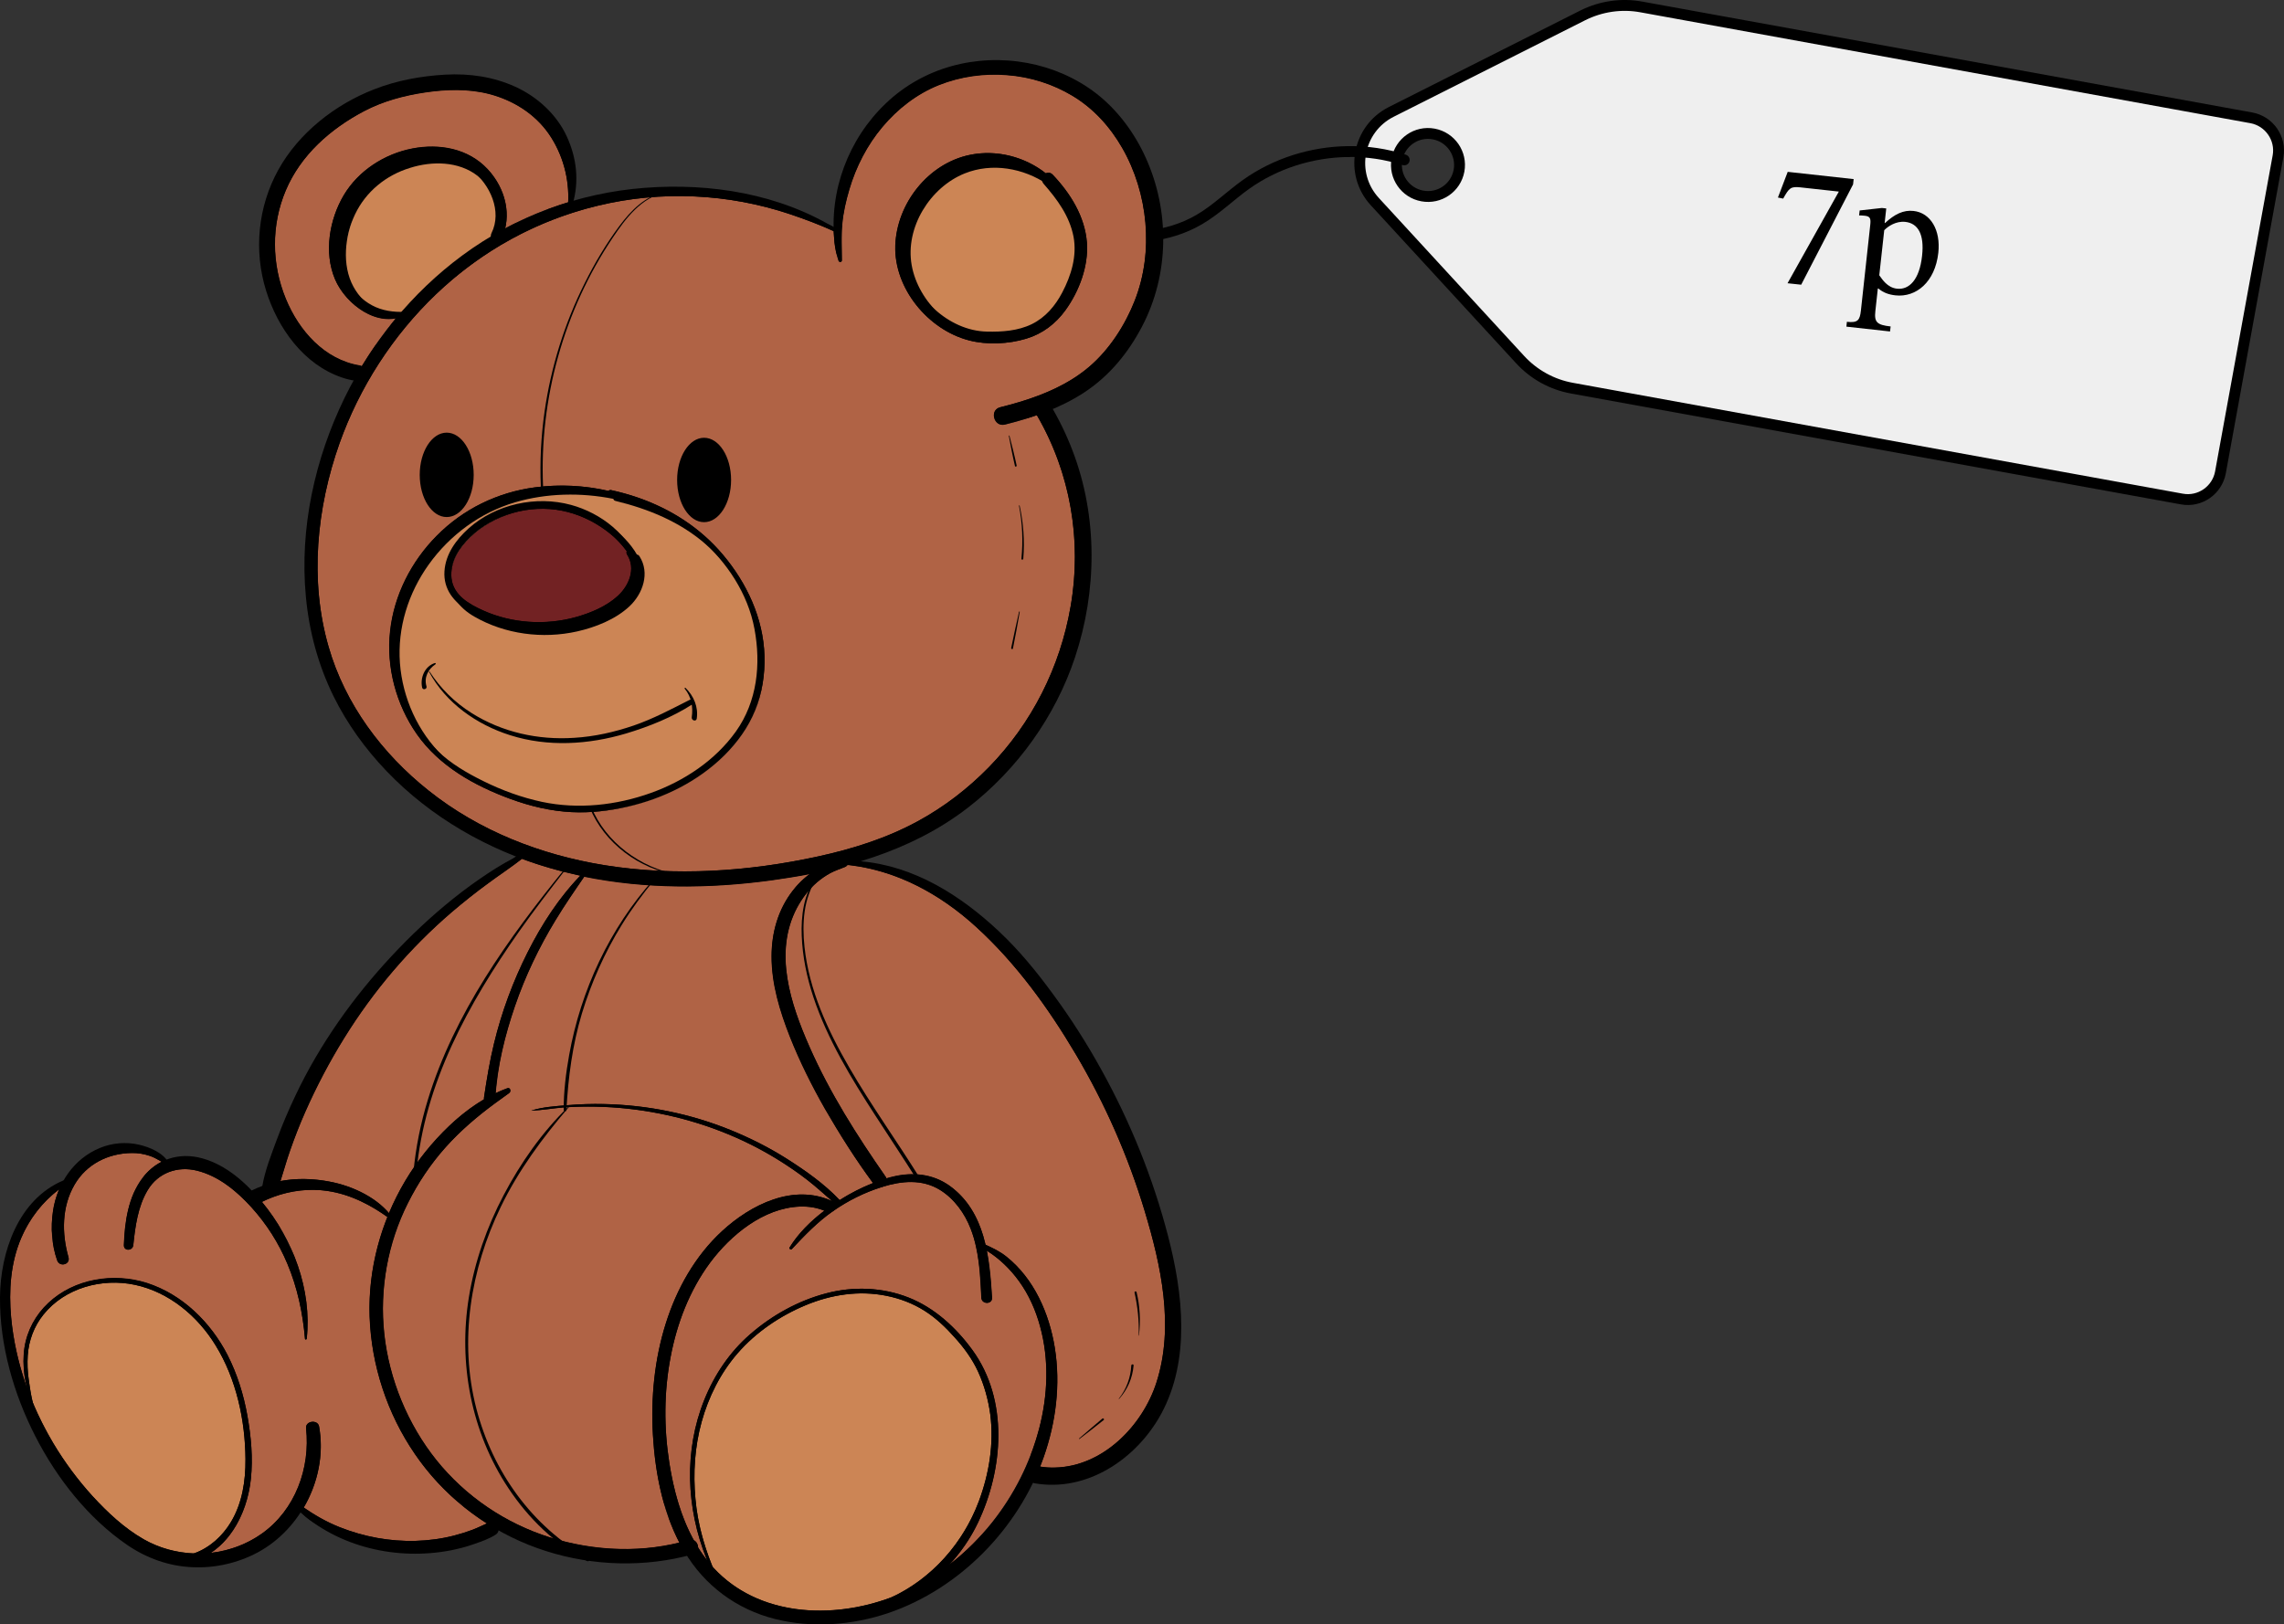 <?xml version="1.0" encoding="UTF-8" standalone="no"?>
<svg
   xmlns:dc="http://purl.org/dc/elements/1.1/"
   xmlns:cc="http://creativecommons.org/ns#"
   xmlns:rdf="http://www.w3.org/1999/02/22-rdf-syntax-ns#"
   xmlns:svg="http://www.w3.org/2000/svg"
   xmlns="http://www.w3.org/2000/svg"
   xmlns:sodipodi="http://sodipodi.sourceforge.net/DTD/sodipodi-0.dtd"
   xmlns:inkscape="http://www.inkscape.org/namespaces/inkscape"
   width="196.836"
   height="140.001"
   viewBox="0 0 147.627 105.001"
   class="displayed_equation"
   version="1.1"
   id="svg108"
   sodipodi:docname="1.svg">
  <rect x="0" y="0" width="147.627" height="105.001" fill="#333333" stroke="none"/>
  <sodipodi:namedview
     pagecolor="#ffffff"
     bordercolor="#666666"
     borderopacity="1"
     objecttolerance="10"
     gridtolerance="10"
     guidetolerance="10"
     inkscape:pageopacity="0"
     inkscape:pageshadow="2"
     inkscape:window-width="640"
     inkscape:window-height="480"
     id="namedview110" />
  <defs
     id="defs20">
    <clipPath
       id="svg934173638258tikz_00001a">
      <path
         d="M 16,19 H 92 V 120.742 H 16 Z m 0,0"
         id="path2" />
    </clipPath>
    <clipPath
       id="svg934173638258tikz_00001b">
      <path
         d="M 15.734,92 H 37 v 26 H 15.734 Z m 0,0"
         id="path5" />
    </clipPath>
    <clipPath
       id="svg934173638258tikz_00001c">
      <path
         d="m 57,92 h 28 v 28.742 H 57 Z m 0,0"
         id="path8" />
    </clipPath>
    <clipPath
       id="svg934173638258tikz_00001d">
      <path
         d="m 60,99 h 21 v 21.742 H 60 Z m 0,0"
         id="path11" />
    </clipPath>
    <clipPath
       id="svg934173638258tikz_00001e">
      <path
         d="m 103,16 h 60.395 V 49 H 103 Z m 0,0"
         id="path14" />
    </clipPath>
    <clipPath
       id="svg934173638258tikz_00001f">
      <path
         d="m 93,15.738 h 70.395 V 58 H 93 Z m 0,0"
         id="path17" />
    </clipPath>
  </defs>
  <path
     d="m 64.043,12.736 c 2.137,0.973 4.312,1.945 6.621,2.375 2.312,0.43 4.816,0.273 6.844,-0.914 1.098,-0.637 2.008,-1.547 3.031,-2.277 1.902,-1.355 4.23,-2.086 6.566,-2.121"
     fill="none"
     stroke-width="0.703"
     stroke-linecap="round"
     stroke-linejoin="round"
     stroke="#000000"
     stroke-miterlimit="10"
     id="path22" />
  <path
     d="m 59.265,15.24 c 0,0.023 0,0.047 -0.004,0.07 0,-0.02 0,-0.043 0.004,-0.07 z m 0,0"
     id="path24" />
  <path
     d="m 69.722,12.497 c -0.777,-1.652 -2.25,-2.945 -4,-3.465 -0.938,-0.277 -1.93,-0.32 -2.898,-0.168 -0.949,0.152 -1.801,0.625 -2.531,1.234 -0.238,0.195 -0.336,0.496 -0.324,0.801 -0.117,0.07 -0.227,0.137 -0.336,0.219 -1.449,1.008 -2.375,2.441 -2.527,4.219 -0.148,1.738 0.547,3.473 1.617,4.809 0.949,1.195 2.363,2.129 3.883,2.398 1.668,0.305 3.418,-0.055 4.82,-1.023 1.414,-0.973 2.43,-2.457 2.828,-4.133 0.395,-1.656 0.188,-3.355 -0.531,-4.891 z m -1.605,3.902 c 0,0.016 0,0.039 0,0.062 -0.008,0.074 -0.035,0.16 -0.047,0.23 -0.07,0.336 -0.168,0.66 -0.285,0.98 -0.004,0.012 -0.004,0.016 -0.012,0.027 -0.027,0.07 -0.062,0.145 -0.098,0.215 -0.07,0.141 -0.141,0.277 -0.219,0.41 -0.082,0.133 -0.164,0.262 -0.25,0.391 -0.02,0.027 -0.164,0.203 -0.098,0.129 -0.043,0.051 -0.09,0.102 -0.129,0.148 -0.117,0.129 -0.23,0.25 -0.359,0.367 -0.059,0.051 -0.109,0.102 -0.168,0.148 -0.02,0.02 -0.109,0.086 -0.141,0.109 -0.25,0.176 -0.508,0.332 -0.781,0.465 -0.023,0.012 -0.047,0.023 -0.07,0.035 0.012,-0.008 -0.145,0.059 -0.168,0.07 -0.145,0.051 -0.289,0.098 -0.434,0.137 -0.145,0.043 -0.297,0.078 -0.445,0.105 -0.047,0.008 -0.344,0.039 -0.07,0.016 -0.094,0.008 -0.18,0.02 -0.273,0.023 -0.168,0.012 -0.336,0.012 -0.496,0.008 -0.078,0 -0.152,-0.008 -0.227,-0.012 -0.031,0 -0.145,-0.023 -0.176,-0.023 -0.27,-0.051 -0.539,-0.117 -0.797,-0.215 -0.055,-0.02 -0.105,-0.039 -0.156,-0.059 0.254,0.094 -0.008,-0.004 -0.055,-0.023 -0.125,-0.059 -0.254,-0.125 -0.375,-0.195 -0.121,-0.07 -0.246,-0.145 -0.359,-0.227 -0.07,-0.047 -0.141,-0.098 -0.211,-0.145 -0.004,-0.008 -0.012,-0.008 -0.016,-0.012 -0.012,-0.004 -0.02,-0.02 -0.035,-0.031 -0.238,-0.207 -0.469,-0.414 -0.68,-0.652 -0.039,-0.039 -0.074,-0.09 -0.109,-0.129 -0.016,-0.023 -0.098,-0.121 -0.102,-0.137 -0.082,-0.113 -0.16,-0.223 -0.234,-0.336 -0.145,-0.227 -0.266,-0.465 -0.383,-0.707 0,-0.012 -0.066,-0.168 -0.074,-0.188 -0.023,-0.062 -0.047,-0.125 -0.062,-0.184 -0.066,-0.191 -0.117,-0.383 -0.164,-0.574 -0.023,-0.098 -0.039,-0.199 -0.059,-0.297 0,-0.012 -0.004,-0.023 -0.004,-0.035 -0.02,-0.172 -0.031,-0.34 -0.031,-0.516 0,-0.156 0.012,-0.312 0.02,-0.469 -0.008,0.07 0,-0.023 0.004,-0.07 0,0 0,0 0,-0.004 0,0 0,0 0,0.004 0,-0.004 0,-0.004 0,-0.012 0.023,-0.125 0.055,-0.254 0.082,-0.383 0.035,-0.125 0.074,-0.254 0.121,-0.375 0.008,-0.02 0.043,-0.086 0.055,-0.117 0.027,-0.062 0.062,-0.125 0.098,-0.184 0.07,-0.125 0.145,-0.242 0.219,-0.355 0.031,-0.039 0.203,-0.25 0.035,-0.051 0.051,-0.062 0.105,-0.129 0.164,-0.191 0.109,-0.129 0.23,-0.242 0.352,-0.359 0.066,-0.059 0.129,-0.117 0.191,-0.168 0.02,-0.02 0.117,-0.094 0.133,-0.105 0.254,-0.18 0.516,-0.348 0.789,-0.496 0.148,-0.082 0.309,-0.164 0.465,-0.238 0.051,-0.023 0.102,-0.047 0.156,-0.07 0.016,-0.008 0.125,-0.051 0.156,-0.07 0.324,-0.125 0.648,-0.238 0.984,-0.336 0.395,-0.113 0.805,-0.219 1.215,-0.277 -0.043,0.004 0.215,-0.016 0.211,-0.016 0.105,-0.008 0.215,-0.016 0.32,-0.008 0.078,0 0.137,0 0.184,0.008 0.098,0.027 0.195,0.055 0.297,0.09 0.012,0.008 0.027,0.012 0.043,0.012 0.055,0.023 0.102,0.055 0.148,0.078 0.156,0.074 0.305,0.16 0.449,0.258 0.047,0.031 0.098,0.066 0.145,0.102 0.02,0.008 0.055,0.035 0.09,0.051 0.098,0.07 0.191,0.168 0.277,0.25 0.105,0.098 0.207,0.203 0.301,0.305 0.059,0.066 0.109,0.137 0.168,0.199 0.008,0.004 0.012,0.012 0.02,0.016 0,0.008 0.004,0.008 0.004,0.012 0.184,0.262 0.352,0.527 0.504,0.812 0.027,0.051 0.051,0.105 0.074,0.156 0.012,0.027 0.023,0.051 0.035,0.082 0.008,0.016 0.02,0.035 0.023,0.043 0.055,0.141 0.133,0.391 0.141,0.406 0.086,0.277 0.145,0.562 0.195,0.848 0,0.004 0,0.004 0,0.012 0,0.004 0,0.016 0,0.027 0.008,0.059 0.012,0.117 0.02,0.176 0.012,0.172 0.016,0.352 0.012,0.527 -0.02,0.156 -0.031,0.332 -0.047,0.5 z M 43.562,87.861 c 0,0.019 -0.004,0.031 -0.004,0.047 0,0.008 0,0.012 0,0.019 0.016,-0.117 0.008,-0.105 0.004,-0.066 z m -16.406,4.352 c 0.02,0.031 0.035,0.047 0,0 z m -22.988,-6.871 c 0.008,-0.012 0.023,-0.035 0.047,-0.074 -0.02,0.023 -0.035,0.051 -0.047,0.074 z m -0.148,0.266 c 0.039,-0.074 0.039,-0.086 0.031,-0.074 -0.012,0.023 -0.02,0.039 -0.031,0.062 0.004,0.008 0,0.008 0,0.012 z m 0,0"
     id="path26" />
  <g
     clip-path="url(#svg934173638258tikz_00001a)"
     id="g30"
     transform="translate(-15.735,-15.741)">
    <path
       d="m 91.137,101.793 c 0.004,-0.23 0.012,-0.469 0.012,-0.699 0.078,-0.145 0.125,-0.309 0.145,-0.488 0.09,-0.996 -0.07,-2.012 -0.234,-2.996 -0.156,-0.926 -0.34,-1.852 -0.562,-2.77 -0.398,-1.691 -1.008,-3.359 -1.75,-4.938 C 88.25,88.363 87.543,86.879 86.789,85.453 86.219,84.375 85.594,83.344 84.898,82.352 c 0.066,-0.238 0.035,-0.496 -0.094,-0.734 -0.371,-0.703 -0.867,-1.324 -1.367,-1.941 -0.461,-0.574 -0.953,-1.125 -1.492,-1.641 -0.547,-0.527 -1.113,-1.039 -1.727,-1.488 -0.309,-0.227 -0.629,-0.43 -0.953,-0.629 l -0.004,-0.004 c -2.168,-2.297 -5.141,-3.934 -8.258,-4.461 -0.062,-0.012 -0.133,-0.02 -0.199,-0.02 0.492,-0.156 0.984,-0.336 1.469,-0.543 1.703,-0.727 3.312,-1.711 4.812,-2.781 1.492,-1.062 2.84,-2.254 3.973,-3.699 0.281,-0.363 0.555,-0.734 0.816,-1.117 0.012,-0.02 0.023,-0.035 0.039,-0.059 0.504,-0.746 0.965,-1.523 1.367,-2.324 0.246,-0.082 0.465,-0.254 0.645,-0.484 0.758,-0.988 1.234,-2.188 1.547,-3.379 0.312,-1.199 0.465,-2.457 0.492,-3.699 0.031,-1.203 -0.051,-2.41 -0.207,-3.605 -0.168,-1.301 -0.371,-2.641 -0.812,-3.887 -0.254,-0.715 -0.555,-1.422 -0.926,-2.082 -0.355,-0.637 -0.785,-1.203 -1.27,-1.754 -0.066,-0.074 -0.145,-0.109 -0.227,-0.129 0.195,-0.074 0.395,-0.148 0.586,-0.227 0.23,-0.09 0.457,-0.191 0.688,-0.289 -0.051,0.023 -0.125,0.059 0.078,-0.027 0.066,-0.031 0.133,-0.059 0.195,-0.094 0.109,-0.059 0.219,-0.117 0.336,-0.18 1.547,-0.852 2.91,-1.953 3.945,-3.391 1.973,-2.723 2.48,-6.375 1.793,-9.613 -0.68,-3.18 -2.746,-6.211 -5.801,-7.504 -3.531,-1.492 -7.742,-0.707 -10.613,1.789 -1.348,1.172 -2.332,2.715 -2.906,4.398 -0.43,1.266 -0.645,2.613 -0.777,3.953 -0.047,-0.051 -0.105,-0.098 -0.168,-0.141 -0.348,-0.215 -0.77,-0.457 -1.172,-0.438 -3.605,-1.469 -7.543,-2.141 -11.426,-1.805 -1.676,0.145 -3.355,0.445 -4.992,0.91 0.129,-0.289 0.223,-0.598 0.273,-0.926 0.129,-0.805 -0.102,-1.594 -0.43,-2.332 -0.293,-0.672 -0.688,-1.332 -1.152,-1.941 -0.039,-0.113 -0.086,-0.223 -0.148,-0.32 -0.336,-0.512 -0.82,-0.926 -1.328,-1.246 -1.055,-0.668 -2.273,-0.953 -3.496,-1.102 -2.547,-0.309 -5.156,0.359 -7.434,1.488 -1.141,0.566 -2.293,1.281 -3.168,2.223 -0.922,1 -1.551,2.27 -1.938,3.559 -0.754,2.516 -0.516,5.297 0.781,7.598 1.008,1.785 2.887,3.531 4.957,3.785 -0.059,0.109 -0.117,0.219 -0.168,0.332 -0.777,1.57 -1.422,3.207 -1.906,4.891 -0.492,1.703 -0.82,3.453 -0.992,5.219 -0.191,1.883 -0.18,3.785 0.16,5.652 0.586,3.191 2.188,6.141 4.309,8.57 2.211,2.531 5.086,4.469 8.168,5.777 0.27,0.117 0.539,0.219 0.809,0.328 -0.84,0.523 -1.637,1.125 -2.43,1.719 -0.859,0.637 -1.699,1.289 -2.516,1.98 -1.348,1.141 -2.605,2.387 -3.754,3.727 -2.352,2.734 -4.227,5.859 -5.621,9.18 -0.727,1.727 -1.316,3.504 -1.734,5.332 -0.305,0.16 -0.605,0.34 -0.887,0.555 -0.113,0.086 -0.23,0.188 -0.336,0.289 -0.262,-0.34 -0.566,-0.652 -0.898,-0.934 -0.781,-0.648 -1.66,-1.301 -2.637,-1.617 -0.734,-0.234 -1.547,-0.188 -2.277,0.078 -0.035,-0.199 -0.113,-0.383 -0.254,-0.535 -0.312,-0.336 -0.812,-0.48 -1.25,-0.562 -1.031,-0.195 -2,-0.172 -2.961,0.293 -0.883,0.426 -1.539,1.121 -2,1.941 -0.305,0.008 -0.648,0.121 -0.898,0.277 -0.539,0.336 -0.957,0.797 -1.301,1.324 -0.672,1.035 -1.152,2.246 -1.426,3.445 -0.578,2.531 -0.352,5.18 0.438,7.641 0.41,1.281 0.961,2.523 1.609,3.703 0.07,0.137 0.141,0.262 0.215,0.391 0.094,0.156 0.227,0.281 0.383,0.383 1.387,2.594 3.281,5.074 6.051,6.262 1.574,0.672 3.289,0.934 4.977,0.559 1.566,-0.348 2.969,-1.281 4.086,-2.398 0.285,-0.285 0.551,-0.582 0.801,-0.887 0.012,0.227 0.098,0.445 0.266,0.602 0.316,0.387 0.852,0.688 1.281,0.945 0.461,0.277 0.957,0.504 1.461,0.707 0.977,0.398 2.02,0.613 3.074,0.707 2.082,0.18 4.184,-0.32 6.047,-1.242 0.289,-0.145 0.578,-0.301 0.863,-0.473 0.648,0.281 1.305,0.551 1.965,0.797 2.289,0.871 4.809,1.566 7.277,1.422 1.102,-0.066 2.191,-0.266 3.25,-0.57 0.031,0.059 0.059,0.117 0.086,0.176 0.211,0.375 0.453,0.723 0.715,1.066 0.254,0.324 0.539,0.59 0.875,0.836 0.117,0.078 0.23,0.074 0.332,0.019 0.145,0.227 0.312,0.438 0.48,0.641 0.684,0.805 1.73,1.32 2.727,1.598 2.191,0.613 4.695,0.422 6.84,-0.277 0.969,-0.32 1.879,-0.754 2.719,-1.281 0.219,-0.035 0.43,-0.141 0.613,-0.297 0.191,-0.168 0.383,-0.34 0.562,-0.527 2.062,-1.609 3.695,-3.793 4.891,-6.129 0.32,-0.621 0.609,-1.258 0.887,-1.895 0.07,0.012 0.145,0.012 0.215,0.004 0.062,0.129 0.148,0.242 0.254,0.336 -0.039,0.012 -0.082,0.023 -0.121,0.035 -0.301,0.074 -0.301,0.535 0,0.609 0.41,0.109 0.852,0.215 1.273,0.23 0.449,0.023 0.887,-0.027 1.336,-0.094 0.891,-0.133 1.742,-0.449 2.52,-0.906 1.629,-0.969 2.625,-2.605 3.262,-4.336 0.367,-0.992 0.566,-1.969 0.703,-3.02 0.066,-0.344 -0.18,-0.66 -0.48,-0.824 z M 65.227,79.645 c 0.426,1.805 1.113,3.57 1.918,5.238 0.785,1.641 1.727,3.207 2.809,4.672 0.48,0.656 0.988,1.293 1.457,1.953 -0.199,0.047 -0.395,0.105 -0.582,0.18 -0.215,0.082 -0.426,0.18 -0.637,0.277 -0.156,-0.027 -0.312,-0.051 -0.469,-0.062 -0.121,-0.199 -0.254,-0.383 -0.418,-0.566 -0.598,-0.695 -1.406,-1.168 -2.203,-1.594 -1.559,-0.844 -3.18,-1.578 -4.844,-2.188 -1.633,-0.59 -3.312,-1.055 -5.031,-1.344 -1.766,-0.301 -3.613,-0.516 -5.406,-0.297 -0.602,0.078 -1.203,0.199 -1.777,0.379 0.023,-0.023 0.051,-0.039 0.074,-0.062 0.242,-0.215 0.062,-0.703 -0.277,-0.672 -0.254,0.02 -0.512,0.074 -0.758,0.145 0.012,-0.605 0.043,-1.207 0.109,-1.805 0.012,-0.125 0.027,-0.254 0.039,-0.383 0,0 0.012,-0.109 0.023,-0.16 0.008,-0.031 0.008,-0.059 0.012,-0.07 0.039,-0.273 0.086,-0.547 0.133,-0.812 0.098,-0.539 0.227,-1.07 0.367,-1.605 0.145,-0.527 0.305,-1.047 0.484,-1.57 0.09,-0.258 0.18,-0.516 0.277,-0.77 0.047,-0.121 0.094,-0.238 0.145,-0.359 0.008,-0.012 0.031,-0.062 0.043,-0.105 0.016,-0.039 0.059,-0.137 0.062,-0.148 0.445,-1.016 0.961,-2.012 1.535,-2.961 0.188,-0.309 0.379,-0.609 0.582,-0.91 0.027,0.012 0.051,0.016 0.078,0.027 0.047,0.062 0.094,0.121 0.152,0.176 0.547,0.543 1.27,0.582 1.941,0.348 0.105,0 0.203,-0.008 0.309,-0.008 0.426,0.199 0.914,0.227 1.402,0.145 0.121,-0.023 0.242,-0.047 0.363,-0.078 0.246,0.426 0.801,0.629 1.293,0.535 0.527,-0.098 1.016,-0.277 1.473,-0.508 0.297,0 0.598,-0.008 0.891,-0.008 0.422,0.535 1.043,0.715 1.711,0.598 0.375,-0.07 0.707,-0.254 1.016,-0.473 0.004,0 0.004,0 0.008,0.004 0.324,0.074 0.664,0.012 0.922,-0.156 0.273,0 0.551,-0.004 0.824,-0.004 -0.586,1.609 -0.453,3.344 -0.051,5.004 z M 50.859,71.262 c 0.074,0.023 0.145,0.043 0.219,0.066 -0.066,0.008 -0.133,0.012 -0.199,0.031 0,-0.035 -0.008,-0.062 -0.02,-0.098 z M 43.332,60.117 c -0.023,-0.062 -0.051,-0.129 -0.074,-0.191 -0.121,-0.32 -0.227,-0.645 -0.324,-0.969 -0.191,-0.664 -0.32,-1.34 -0.43,-2.023 -0.008,-0.016 -0.008,-0.031 -0.008,-0.043 v -0.008 c -0.012,-0.086 -0.023,-0.18 -0.027,-0.266 -0.02,-0.18 -0.035,-0.359 -0.043,-0.539 -0.016,-0.359 -0.004,-0.719 0.02,-1.078 0,-0.023 0,-0.039 0.004,-0.059 0.012,-0.086 0.031,-0.172 0.047,-0.262 0.031,-0.148 0.07,-0.305 0.117,-0.457 0.039,-0.141 0.094,-0.277 0.141,-0.418 0.004,-0.012 0.004,-0.023 0.012,-0.035 0.004,-0.012 0.012,-0.023 0.016,-0.035 0.047,-0.086 0.082,-0.172 0.129,-0.258 0.098,-0.191 0.207,-0.379 0.324,-0.562 0.023,0.59 0.172,1.168 0.484,1.688 0.535,0.879 1.398,1.465 2.344,1.828 0.977,0.379 2.066,0.465 3.105,0.551 1.043,0.09 2.098,0.117 3.141,0.07 1.094,-0.051 2.195,-0.184 3.27,-0.418 0.852,-0.184 1.754,-0.434 2.469,-0.957 0.844,-0.617 1.391,-1.551 1.355,-2.617 -0.035,-1.031 -0.48,-1.961 -1.109,-2.754 -0.148,-0.191 -0.316,-0.375 -0.492,-0.543 0.223,0.145 0.434,0.301 0.656,0.449 0.004,0.008 0.012,0.008 0.016,0.016 0.008,0.004 0.012,0.008 0.02,0.008 0.051,0.043 0.105,0.082 0.156,0.129 0.156,0.129 0.309,0.254 0.457,0.387 0.5,0.441 0.969,0.91 1.41,1.41 0.195,0.227 0.387,0.453 0.574,0.688 0.004,0.008 0.008,0.016 0.016,0.02 0,0.004 0.004,0.004 0.012,0.012 0.047,0.07 0.098,0.133 0.148,0.195 0.113,0.145 0.215,0.297 0.316,0.449 0.371,0.539 0.703,1.105 1,1.684 0.082,0.156 0.156,0.309 0.227,0.469 0.02,0.031 0.031,0.066 0.039,0.102 0.008,0.012 0.07,0.172 0.082,0.191 0.121,0.316 0.23,0.648 0.312,0.984 0.043,0.168 0.07,0.336 0.105,0.504 0.004,0.016 0.012,0.051 0.012,0.082 0.004,0.059 0.012,0.113 0.02,0.172 0.027,0.379 0.027,0.754 0,1.129 -0.008,0.07 -0.016,0.148 -0.02,0.215 0,0.023 -0.008,0.047 -0.008,0.059 0,0.02 -0.004,0.035 -0.008,0.055 -0.023,0.137 -0.047,0.281 -0.082,0.422 -0.082,0.387 -0.191,0.77 -0.32,1.141 -0.047,0.133 -0.094,0.266 -0.145,0.398 -0.016,0.047 -0.035,0.094 -0.059,0.148 -0.004,0.012 -0.012,0.02 -0.016,0.039 -0.133,0.289 -0.273,0.574 -0.43,0.852 -0.141,0.25 -0.289,0.5 -0.453,0.734 -0.086,0.129 -0.172,0.25 -0.258,0.371 -0.008,0.008 -0.008,0.012 -0.012,0.02 -0.047,0.059 -0.102,0.121 -0.148,0.18 -0.387,0.461 -0.816,0.891 -1.277,1.273 0,0 -0.066,0.047 -0.105,0.082 -0.039,0.027 -0.105,0.074 -0.105,0.074 -0.109,0.082 -0.227,0.156 -0.336,0.227 -0.277,0.18 -0.566,0.348 -0.867,0.492 -0.059,0.031 -0.117,0.059 -0.176,0.082 -0.016,0.012 -0.18,0.074 -0.18,0.074 -0.094,0.035 -0.184,0.07 -0.277,0.105 -0.336,0.121 -0.684,0.219 -1.031,0.297 -0.145,0.027 -0.285,0.055 -0.43,0.078 -0.035,0.008 -0.125,0.02 -0.145,0.023 -0.027,0.008 -0.059,0.008 -0.094,0.012 -0.336,0.035 -0.676,0.047 -1.02,0.043 -0.145,-0.008 -0.289,-0.012 -0.434,-0.023 -0.094,-0.008 -0.18,-0.02 -0.273,-0.031 -0.004,0 -0.004,0 -0.012,0 -0.316,-0.051 -0.637,-0.121 -0.949,-0.215 -0.418,-0.121 -0.871,0.043 -1.141,0.367 -0.043,-0.012 -0.09,-0.023 -0.129,-0.035 -0.66,-0.176 -1.316,-0.383 -1.957,-0.625 -0.152,-0.059 -0.297,-0.109 -0.441,-0.168 -0.098,-0.043 -0.199,-0.082 -0.289,-0.121 -0.008,0 -0.008,0 -0.012,-0.008 -0.301,-0.133 -0.605,-0.266 -0.898,-0.406 -0.562,-0.266 -1.121,-0.562 -1.652,-0.879 -0.266,-0.164 -0.527,-0.332 -0.789,-0.504 -0.117,-0.082 -0.23,-0.164 -0.34,-0.246 -0.047,-0.031 -0.09,-0.062 -0.133,-0.098 -0.023,-0.023 -0.066,-0.051 -0.105,-0.082 -0.477,-0.387 -0.922,-0.816 -1.32,-1.285 -0.043,-0.047 -0.082,-0.094 -0.117,-0.141 -0.004,-0.004 -0.07,-0.09 -0.098,-0.125 -0.023,-0.035 -0.047,-0.066 -0.047,-0.066 -0.035,-0.051 -0.07,-0.098 -0.105,-0.148 -0.195,-0.285 -0.371,-0.578 -0.527,-0.887 -0.07,-0.133 -0.137,-0.273 -0.203,-0.41 -0.051,-0.031 -0.18,-0.344 -0.074,-0.082 z M 46.188,53.828 c 0.012,-0.039 0.02,-0.086 0.023,-0.133 0.02,-0.105 0.043,-0.203 0.066,-0.301 0.039,-0.176 0.09,-0.344 0.148,-0.512 0.012,-0.02 0.051,-0.133 0.062,-0.172 0,-0.008 0.008,-0.008 0.008,-0.012 0.023,-0.051 0.051,-0.109 0.074,-0.164 0.082,-0.16 0.168,-0.316 0.27,-0.469 0.043,-0.074 0.098,-0.148 0.148,-0.227 0.023,-0.035 0.051,-0.066 0.074,-0.102 0.246,-0.285 0.5,-0.547 0.777,-0.797 0.02,-0.016 0.027,-0.02 0.035,-0.031 0.008,-0.008 0.012,-0.012 0.023,-0.02 0.074,-0.059 0.156,-0.109 0.238,-0.168 0.172,-0.117 0.352,-0.219 0.539,-0.32 0.086,-0.043 0.168,-0.086 0.254,-0.125 0.039,-0.023 0.086,-0.043 0.133,-0.066 0.008,0 0.023,-0.008 0.039,-0.016 0.023,-0.004 0.043,-0.016 0.047,-0.016 0.047,-0.02 0.094,-0.035 0.133,-0.055 0.105,-0.039 0.215,-0.074 0.32,-0.109 0.371,-0.117 0.754,-0.203 1.137,-0.262 0,0 0.113,-0.016 0.172,-0.016 0.102,-0.012 0.191,-0.02 0.293,-0.023 0.207,-0.012 0.414,-0.02 0.625,-0.02 0.191,0 0.375,0.012 0.566,0.023 0.094,0.008 0.188,0.02 0.285,0.023 0.035,0.008 0.062,0.008 0.098,0.012 0.008,0 0.016,0 0.027,0.008 0.391,0.062 0.773,0.148 1.148,0.262 0.18,0.051 0.359,0.113 0.535,0.184 0.039,0.02 0.074,0.027 0.113,0.047 0.02,0.004 0.035,0.016 0.055,0.023 -0.164,0.281 -0.238,0.625 -0.312,0.945 -0.156,0.695 -0.262,1.402 -0.332,2.109 -0.035,0.352 0.191,0.695 0.5,0.891 -0.035,0.105 -0.07,0.203 -0.113,0.309 -0.031,0.09 -0.043,0.184 -0.043,0.277 -0.316,0.059 -0.605,0.098 -0.848,0.129 -1.812,0.207 -3.699,0.18 -5.504,-0.066 0.016,0 -0.164,-0.027 -0.191,-0.027 -0.105,-0.02 -0.211,-0.035 -0.312,-0.059 -0.227,-0.047 -0.449,-0.105 -0.668,-0.172 -0.098,-0.031 -0.195,-0.066 -0.289,-0.105 -0.043,-0.02 -0.082,-0.035 -0.117,-0.059 -0.086,-0.039 -0.172,-0.094 -0.254,-0.141 0,-0.012 0,-0.016 0,-0.027 0,-0.129 -0.035,-0.43 0.035,-0.535 -0.012,0 -0.055,0.215 -0.02,0.082 z m 20.613,18.535 c -0.004,0 -0.016,0 -0.023,0 -0.078,-0.012 -0.168,-0.023 -0.246,-0.031 0.039,-0.004 0.078,-0.012 0.121,-0.016 0.078,-0.012 0.168,-0.023 0.246,-0.035 -0.027,0.027 -0.062,0.059 -0.098,0.082 z m -7.43,-6.184 c -0.016,0.004 -0.035,0.012 -0.051,0.016 -0.074,0.023 -0.129,0.012 0.051,-0.016 z M 38.695,37.84 c -0.016,-0.004 -0.027,-0.012 -0.039,-0.016 -0.055,-0.023 -0.105,-0.047 -0.156,-0.07 -0.141,-0.07 -0.281,-0.145 -0.414,-0.227 -0.102,-0.062 -0.215,-0.133 -0.312,-0.203 -0.047,-0.035 -0.098,-0.07 -0.145,-0.105 -0.004,-0.004 -0.012,-0.012 -0.023,-0.016 -0.215,-0.176 -0.418,-0.359 -0.609,-0.551 -0.172,-0.172 -0.328,-0.359 -0.484,-0.543 -0.008,-0.012 -0.035,-0.043 -0.047,-0.059 -0.031,-0.035 -0.051,-0.07 -0.074,-0.105 -0.082,-0.109 -0.156,-0.227 -0.234,-0.34 -0.137,-0.223 -0.27,-0.441 -0.391,-0.672 -0.059,-0.113 -0.113,-0.223 -0.164,-0.332 -0.016,-0.039 -0.035,-0.082 -0.055,-0.121 -0.004,-0.02 -0.031,-0.082 -0.043,-0.117 -0.191,-0.484 -0.336,-0.996 -0.43,-1.512 -0.012,-0.07 -0.023,-0.133 -0.035,-0.203 0,-0.016 -0.008,-0.031 -0.008,-0.035 0,-0.004 0,-0.004 0,-0.012 -0.016,-0.133 -0.027,-0.273 -0.039,-0.41 -0.023,-0.289 -0.027,-0.582 -0.016,-0.875 0.004,-0.273 0.027,-0.551 0.055,-0.824 0.023,-0.203 0.012,-0.094 0.008,-0.051 0.012,-0.09 0.031,-0.168 0.039,-0.258 0.031,-0.148 0.059,-0.301 0.094,-0.449 0.262,-1.133 0.625,-2.039 1.316,-2.992 -0.027,0.043 0.156,-0.191 0.172,-0.215 0.09,-0.098 0.18,-0.195 0.273,-0.293 0.176,-0.176 0.445,-0.414 0.582,-0.523 0.355,-0.281 0.902,-0.617 1.367,-0.879 1,-0.57 1.809,-0.91 2.914,-1.223 0.539,-0.152 1.082,-0.273 1.633,-0.355 0.199,-0.027 0.082,-0.012 0.043,-0.004 0.062,-0.008 0.125,-0.02 0.195,-0.023 0.129,-0.012 0.262,-0.023 0.387,-0.035 0.289,-0.023 0.586,-0.035 0.883,-0.035 0.305,0 0.621,0.012 0.926,0.035 0.133,0.012 0.27,0.023 0.402,0.039 0.02,0.008 0.066,0.012 0.078,0.012 0.102,0.02 0.191,0.031 0.293,0.047 0.527,0.098 1.043,0.242 1.547,0.426 0.035,0.172 0.121,0.34 0.266,0.477 0.855,0.832 1.438,1.484 2,2.52 0.281,0.52 0.457,0.926 0.562,1.516 0.078,0.434 0.09,0.891 0.113,1.344 -0.707,0.242 -1.402,0.516 -2.078,0.824 0.219,-1.68 -0.43,-3.441 -1.703,-4.613 -0.82,-0.754 -1.863,-1.328 -2.957,-1.543 -0.684,-0.137 -1.379,-0.152 -2.062,0.031 -0.586,0.156 -1.137,0.441 -1.648,0.766 C 39.789,25.59 38.969,26.25 38.25,27.016 c -0.672,0.551 -1.234,1.223 -1.59,1.992 -0.805,1.75 -0.785,4.047 0.406,5.641 0.66,0.875 1.504,1.539 2.543,1.898 0.473,0.164 0.977,0.27 1.473,0.258 0.047,0 0.094,-0.008 0.141,-0.008 -0.266,0.367 -0.523,0.738 -0.77,1.109 -0.012,0.004 -0.031,0.008 -0.055,0.02 0,0 0,0 -0.004,0 -0.008,0 -0.012,0.008 -0.012,0.008 -0.059,0.016 -0.117,0.039 -0.176,0.051 -0.047,0.012 -0.293,0.055 -0.23,0.055 -0.098,0.004 -0.195,0.012 -0.297,0.012 -0.074,0 -0.148,-0.012 -0.223,-0.012 -0.008,0 -0.012,0 -0.02,0 -0.012,0 -0.02,-0.008 -0.035,-0.008 -0.238,-0.039 -0.469,-0.105 -0.707,-0.191 z m 7.738,-6.137 c 0.004,0.039 0.012,0.074 0.016,0.117 -0.152,0.098 -0.301,0.195 -0.453,0.297 -0.887,0.594 -1.727,1.266 -2.473,2.039 -0.398,0.41 -0.812,0.863 -1.16,1.348 -0.352,0.031 -0.59,-0.051 -0.91,-0.145 -0.16,-0.047 -0.324,-0.102 -0.484,-0.16 -0.082,-0.031 -0.164,-0.055 -0.246,-0.09 -0.027,-0.008 -0.062,-0.02 -0.09,-0.035 -0.012,-0.004 -0.043,-0.016 -0.059,-0.027 -0.324,-0.16 -0.621,-0.348 -0.918,-0.551 -0.027,-0.016 -0.051,-0.039 -0.078,-0.059 -0.066,-0.055 -0.129,-0.109 -0.191,-0.168 -0.141,-0.125 -0.27,-0.258 -0.391,-0.398 -0.047,-0.051 -0.145,-0.211 -0.059,-0.062 -0.043,-0.07 -0.098,-0.141 -0.145,-0.215 -0.102,-0.164 -0.203,-0.332 -0.289,-0.504 -0.016,-0.035 -0.035,-0.07 -0.047,-0.105 -0.027,-0.082 -0.055,-0.156 -0.086,-0.238 -0.059,-0.184 -0.109,-0.375 -0.145,-0.566 -0.016,-0.078 -0.035,-0.27 -0.016,-0.082 -0.008,-0.094 -0.02,-0.18 -0.027,-0.273 -0.008,-0.195 -0.008,-0.387 0.008,-0.586 0,-0.02 0.012,-0.113 0.02,-0.168 0.004,-0.043 0.02,-0.148 0.027,-0.18 0.039,-0.191 0.086,-0.379 0.152,-0.566 0.02,-0.062 0.043,-0.121 0.066,-0.184 -0.004,0.016 0.047,-0.094 0.07,-0.148 0.086,-0.172 0.188,-0.348 0.297,-0.508 0.004,-0.012 0.027,-0.039 0.051,-0.074 0.129,-0.055 0.242,-0.129 0.336,-0.238 0.266,-0.297 0.547,-0.574 0.828,-0.848 0.09,-0.059 0.18,-0.113 0.273,-0.168 0.16,-0.098 0.324,-0.184 0.492,-0.27 0.086,-0.043 0.168,-0.082 0.254,-0.125 0.008,0 0.02,-0.004 0.035,-0.016 0.035,-0.012 0.094,-0.043 0.105,-0.043 0.367,-0.145 0.746,-0.254 1.129,-0.336 0.094,-0.016 0.188,-0.031 0.277,-0.051 0.027,-0.004 0.043,-0.004 0.047,-0.012 0.012,0 0.023,0 0.043,-0.004 0.203,-0.02 0.406,-0.035 0.605,-0.035 0.188,0 0.371,0.004 0.559,0.016 0.047,0.008 0.094,0.008 0.137,0.012 0.008,0 0.02,0 0.035,0.008 0.023,0.004 0.043,0.004 0.047,0.004 0.059,0.012 0.125,0.023 0.18,0.035 0.18,0.043 0.359,0.086 0.535,0.145 0.086,0.031 0.172,0.059 0.258,0.094 0.008,0 0.02,0.008 0.035,0.016 0.035,0.02 0.09,0.043 0.094,0.047 0.191,0.094 0.379,0.199 0.551,0.32 0.031,0.016 0.059,0.039 0.082,0.059 0.004,0.004 0.012,0.012 0.023,0.016 0.074,0.07 0.156,0.141 0.227,0.215 0.031,0.035 0.133,0.152 0.137,0.152 0.047,0.062 0.086,0.125 0.129,0.195 0.039,0.074 0.121,0.297 0.062,0.105 0.035,0.102 0.07,0.207 0.094,0.312 0.004,0.027 0.012,0.059 0.016,0.086 0,0.012 0,0.039 0,0.07 0,0.113 0.008,0.23 0,0.348 -0.004,0.238 -0.027,0.469 -0.055,0.707 -0.023,0.504 -0.078,0.992 -0.012,1.477 z m 3.133,36.793 c -0.047,-0.016 -0.148,-0.062 -0.16,-0.07 -0.094,-0.039 -0.18,-0.082 -0.273,-0.121 -0.211,-0.094 -0.418,-0.191 -0.625,-0.289 -0.742,-0.359 -1.469,-0.754 -2.164,-1.188 -0.336,-0.211 -0.664,-0.43 -0.988,-0.656 -0.164,-0.117 -0.324,-0.23 -0.48,-0.348 -0.055,-0.039 -0.105,-0.082 -0.156,-0.121 -0.012,-0.012 -0.023,-0.02 -0.035,-0.023 -0.043,-0.035 -0.09,-0.062 -0.129,-0.098 -0.598,-0.477 -1.164,-0.984 -1.699,-1.523 -0.52,-0.527 -1.012,-1.086 -1.477,-1.672 -0.027,-0.039 -0.086,-0.109 -0.094,-0.121 -0.051,-0.074 -0.109,-0.145 -0.16,-0.219 -0.109,-0.145 -0.215,-0.297 -0.312,-0.445 -0.223,-0.324 -0.438,-0.66 -0.641,-1 -0.371,-0.625 -0.707,-1.277 -0.996,-1.949 -0.012,-0.031 -0.059,-0.152 -0.062,-0.164 -0.035,-0.086 -0.062,-0.168 -0.098,-0.254 -0.066,-0.168 -0.129,-0.344 -0.188,-0.512 -0.125,-0.371 -0.242,-0.746 -0.34,-1.129 -0.094,-0.355 -0.168,-0.707 -0.238,-1.062 -0.035,-0.18 -0.066,-0.359 -0.086,-0.539 -0.008,-0.039 -0.012,-0.062 -0.012,-0.086 0,-0.016 -0.008,-0.047 -0.012,-0.086 -0.02,-0.145 -0.035,-0.297 -0.047,-0.441 -0.082,-0.887 -0.094,-1.777 -0.059,-2.664 0.016,-0.418 0.039,-0.836 0.074,-1.246 0.02,-0.199 0.035,-0.395 0.059,-0.594 0.012,-0.098 0.023,-0.195 0.035,-0.293 0.008,-0.031 0.035,-0.277 0.035,-0.277 0.117,-0.809 0.262,-1.605 0.445,-2.395 0.465,-1.992 1.125,-3.891 1.98,-5.707 0.137,-0.047 0.258,-0.133 0.352,-0.281 0.41,-0.617 0.723,-1.324 1.078,-1.98 0.168,-0.312 0.332,-0.633 0.5,-0.945 0.164,-0.027 0.316,-0.102 0.418,-0.23 0.309,-0.383 0.559,-0.781 0.84,-1.184 0.059,-0.074 0.113,-0.156 0.172,-0.23 0.008,-0.012 0.109,-0.141 0.125,-0.164 0.145,-0.172 0.297,-0.348 0.445,-0.516 0.309,-0.336 0.637,-0.652 0.98,-0.953 0.164,-0.141 0.324,-0.281 0.492,-0.414 0.164,-0.125 0.211,-0.16 0.434,-0.328 0.727,-0.523 1.484,-0.98 2.277,-1.391 0.414,-0.215 0.832,-0.414 1.254,-0.605 0.242,-0.109 0.273,-0.121 0.508,-0.215 C 50.766,31.676 51,31.59 51.23,31.5 c 0.91,-0.336 1.844,-0.613 2.789,-0.832 0.461,-0.113 0.93,-0.203 1.402,-0.285 0.223,-0.039 0.449,-0.074 0.684,-0.109 0.047,-0.008 0.098,-0.012 0.145,-0.023 0.012,0 0.027,-0.008 0.051,-0.008 0.133,-0.016 0.262,-0.031 0.395,-0.047 1.891,-0.207 3.824,-0.223 5.715,-0.016 0.953,0.105 2.051,0.309 3.07,0.566 0.191,0.047 0.375,0.102 0.566,0.152 0.059,0.273 0.258,0.527 0.535,0.574 0.418,0.082 0.832,0.16 1.25,0.242 0.703,0.156 1.402,0.332 2.098,0.5 -0.004,0.059 -0.004,0.121 -0.012,0.18 -0.035,0.52 0,1.043 0.121,1.551 0.141,0.57 0.82,0.969 1.379,0.785 0.594,-0.195 0.934,-0.773 0.785,-1.379 -0.008,-0.02 -0.035,-0.203 -0.043,-0.211 -0.004,-0.074 -0.008,-0.152 -0.008,-0.219 -0.008,-0.215 0.004,-0.426 0.02,-0.633 0.035,-0.453 0.078,-0.902 0.125,-1.355 0.023,-0.207 0.039,-0.418 0.062,-0.625 0.012,-0.105 0.023,-0.211 0.035,-0.316 0.004,-0.02 0.004,-0.043 0.004,-0.055 0,-0.02 0.008,-0.035 0.012,-0.059 0.07,-0.445 0.145,-0.895 0.246,-1.332 0.09,-0.406 0.199,-0.809 0.336,-1.199 0.055,-0.168 0.121,-0.344 0.184,-0.504 0.008,-0.008 0.07,-0.16 0.082,-0.184 0.039,-0.078 0.082,-0.16 0.121,-0.242 0.16,-0.324 0.348,-0.637 0.551,-0.938 0.051,-0.074 0.105,-0.152 0.156,-0.227 0.012,-0.016 0.082,-0.105 0.105,-0.141 0.113,-0.137 0.23,-0.277 0.352,-0.41 0.242,-0.273 0.504,-0.527 0.785,-0.766 0.066,-0.059 0.137,-0.113 0.207,-0.172 0.016,-0.02 0.109,-0.086 0.137,-0.105 0.148,-0.105 0.293,-0.207 0.441,-0.309 0.32,-0.203 0.645,-0.387 0.984,-0.547 0.066,-0.031 0.129,-0.062 0.199,-0.09 0.027,-0.012 0.16,-0.07 0.18,-0.074 0.184,-0.07 0.375,-0.141 0.566,-0.199 0.383,-0.121 0.777,-0.211 1.172,-0.281 0.07,-0.012 0.137,-0.023 0.207,-0.035 0.043,-0.008 0.168,-0.02 0.191,-0.023 0.234,-0.023 0.469,-0.035 0.703,-0.039 0.406,-0.012 0.797,0.016 1.203,0.051 0.023,0 0.043,0.004 0.059,0.004 0.012,0 0.031,0.008 0.047,0.008 0.105,0.016 0.203,0.035 0.309,0.051 0.234,0.047 0.473,0.098 0.707,0.164 0.203,0.059 0.398,0.113 0.594,0.191 0.07,0.023 0.148,0.051 0.215,0.082 0.012,0.004 0.141,0.062 0.156,0.066 0.309,0.145 0.609,0.312 0.895,0.5 0.141,0.086 0.301,0.18 0.418,0.297 -0.043,-0.043 -0.066,-0.066 -0.078,-0.078 0.031,0.023 0.094,0.094 0.117,0.113 0.062,0.051 0.133,0.109 0.199,0.16 0.277,0.242 0.539,0.504 0.785,0.781 0.109,0.129 0.238,0.258 0.332,0.395 -0.152,-0.238 0,0.008 0.035,0.047 0.051,0.07 0.098,0.141 0.148,0.207 0.215,0.309 0.414,0.629 0.594,0.957 0.078,0.152 0.16,0.309 0.234,0.465 0.043,0.074 0.078,0.156 0.113,0.238 0.004,0.016 0.031,0.074 0.051,0.113 0.129,0.297 0.238,0.605 0.336,0.91 0.109,0.332 0.203,0.668 0.277,1.012 0.043,0.172 0.078,0.352 0.105,0.523 0.016,0.09 0.027,0.184 0.047,0.27 0.004,0.031 0.004,0.055 0.012,0.066 0.004,0.031 0.004,0.059 0.012,0.09 0.086,0.746 0.098,1.508 0.039,2.254 -0.012,0.148 -0.027,0.297 -0.047,0.445 -0.004,0.039 -0.023,0.145 -0.023,0.168 -0.012,0.086 -0.027,0.18 -0.047,0.266 -0.062,0.355 -0.148,0.703 -0.246,1.051 -0.098,0.34 -0.223,0.676 -0.348,1.012 -0.008,0.02 -0.012,0.031 -0.02,0.043 -0.004,0.012 -0.012,0.023 -0.016,0.039 -0.043,0.082 -0.074,0.164 -0.109,0.246 -0.09,0.184 -0.188,0.371 -0.285,0.555 -0.203,0.363 -0.434,0.711 -0.68,1.047 -0.012,0.012 -0.016,0.023 -0.023,0.035 -0.012,0.012 -0.023,0.023 -0.035,0.043 -0.074,0.094 -0.148,0.184 -0.23,0.27 -0.145,0.164 -0.297,0.328 -0.453,0.477 -0.289,0.285 -0.59,0.559 -0.91,0.812 -0.004,0.004 -0.113,0.094 -0.145,0.109 -0.086,0.062 -0.168,0.129 -0.254,0.184 -0.18,0.129 -0.359,0.25 -0.543,0.371 -0.742,0.477 -1.504,0.934 -2.277,1.352 -0.773,0.418 -1.59,0.789 -2.297,1.309 -0.172,0.129 -0.277,0.32 -0.219,0.539 0.051,0.188 0.254,0.371 0.457,0.348 0.84,-0.098 1.656,-0.348 2.457,-0.625 0.047,-0.016 0.098,-0.035 0.145,-0.051 -0.098,0.102 -0.148,0.25 -0.098,0.406 0.375,1.152 0.676,2.344 0.91,3.535 0.113,0.59 0.242,1.18 0.34,1.77 0.047,0.293 0.09,0.582 0.133,0.871 0.023,0.152 0.047,0.309 0.07,0.457 0.012,0.07 0.02,0.133 0.031,0.203 0,0.008 0,0.012 0,0.012 0.004,0.035 0.012,0.07 0.012,0.098 0.145,1.133 0.227,2.273 0.211,3.41 -0.004,0.578 -0.039,1.152 -0.098,1.727 -0.004,0.074 -0.039,0.324 -0.027,0.25 -0.02,0.113 -0.035,0.23 -0.055,0.348 -0.043,0.277 -0.102,0.555 -0.164,0.832 -0.07,0.309 -0.16,0.609 -0.25,0.91 -0.047,0.152 -0.102,0.297 -0.152,0.445 -0.027,0.078 -0.051,0.145 -0.082,0.223 -0.004,0.012 -0.02,0.062 -0.039,0.102 -0.023,0.055 -0.059,0.133 -0.059,0.133 -0.035,0.07 -0.062,0.141 -0.098,0.215 -0.062,0.148 -0.133,0.285 -0.207,0.426 -0.152,0.293 -0.309,0.586 -0.477,0.875 -0.094,0.156 -0.141,0.336 -0.145,0.52 -0.191,0.379 -0.391,0.762 -0.574,1.137 -0.199,0.312 -0.406,0.621 -0.625,0.914 -0.059,0.082 -0.117,0.156 -0.176,0.238 -0.012,0.02 -0.098,0.133 -0.109,0.145 -0.129,0.156 -0.254,0.32 -0.383,0.469 -0.531,0.633 -1.113,1.23 -1.727,1.785 -0.312,0.285 -0.633,0.574 -0.957,0.84 -0.383,0.316 -0.543,0.441 -0.969,0.742 -1.441,1.039 -2.996,1.977 -4.617,2.715 -0.082,0.035 -0.16,0.066 -0.242,0.109 -0.008,0 -0.152,0.062 -0.18,0.074 -0.215,0.086 -0.43,0.168 -0.645,0.242 -0.434,0.152 -0.879,0.285 -1.332,0.395 -0.434,0.113 -0.871,0.199 -1.305,0.281 -0.004,0 -0.016,0 -0.023,0.004 0.309,-0.098 0.613,-0.191 0.918,-0.289 0.293,-0.094 0.172,-0.535 -0.129,-0.465 -0.648,0.145 -1.305,0.277 -1.953,0.402 -0.098,-0.328 -0.34,-0.609 -0.656,-0.742 -0.555,-0.238 -1.066,0.004 -1.406,0.461 -0.168,0.223 -0.324,0.453 -0.48,0.684 -0.07,0.012 -0.133,0.02 -0.203,0.023 0.004,-0.398 -0.211,-0.82 -0.559,-1.008 -0.594,-0.312 -1.152,-0.098 -1.535,0.402 -0.148,0.195 -0.293,0.402 -0.422,0.617 -0.039,0.055 -0.074,0.109 -0.117,0.164 -0.023,-0.234 -0.121,-0.453 -0.305,-0.621 -0.359,-0.328 -0.922,-0.445 -1.352,-0.172 -0.047,0.027 -0.094,0.055 -0.141,0.086 0.012,-0.242 -0.051,-0.488 -0.223,-0.707 -0.012,-0.02 -0.023,-0.031 -0.043,-0.047 2.242,-0.73 4.301,-2.227 5.484,-4.281 0.328,-0.574 0.531,-1.188 0.711,-1.828 0.129,-0.438 -0.062,-0.953 -0.434,-1.227 0.266,-0.766 0.453,-1.559 0.543,-2.371 0.355,-3.125 -1.441,-6.148 -3.402,-8.43 C 61.359,49.43 60.242,48.418 59,47.609 57.609,46.707 56.082,46.219 54.441,46.027 c -1.477,-0.172 -3.008,-0.113 -4.48,0.078 -1.621,0.207 -3.188,0.629 -4.602,1.477 -1.223,0.73 -2.316,1.703 -3.227,2.801 -1.078,1.289 -1.855,2.699 -2.051,4.387 -0.18,1.523 0.109,3.145 0.504,4.617 0.41,1.523 1.094,2.934 2.098,4.156 1.801,2.188 4.5,3.547 7.117,4.523 1.035,0.391 2.117,0.707 3.227,0.91 0.172,0.285 0.363,0.559 0.574,0.816 C 52.605,69.547 51.617,69.25 50.652,68.895 50.27,68.781 49.914,68.641 49.566,68.496 Z m -12.625,20.137 c 0.074,-0.191 0.148,-0.375 0.223,-0.566 0.02,-0.043 0.035,-0.082 0.055,-0.121 0.047,-0.109 0.094,-0.223 0.145,-0.332 0.168,-0.387 0.348,-0.77 0.531,-1.152 0.379,-0.777 0.785,-1.535 1.211,-2.285 0.438,-0.746 0.895,-1.469 1.383,-2.184 0.234,-0.348 0.484,-0.695 0.734,-1.031 0.117,-0.152 0.23,-0.309 0.348,-0.457 0.023,-0.031 0.109,-0.141 0.129,-0.164 0.074,-0.098 0.156,-0.195 0.23,-0.293 1.066,-1.336 2.219,-2.598 3.473,-3.762 0.82,-0.766 1.691,-1.488 2.57,-2.191 0.121,-0.094 0.238,-0.191 0.359,-0.285 0.035,0.152 0.098,0.297 0.191,0.418 0.336,0.434 0.859,0.5 1.344,0.297 0.18,0.109 0.395,0.172 0.609,0.16 -0.418,0.574 -0.805,1.168 -1.148,1.793 -1.129,2.059 -1.918,4.289 -2.305,6.605 -0.195,1.195 -0.309,2.387 -0.301,3.594 -0.391,0.195 -0.77,0.406 -1.148,0.625 -1.293,0.766 -2.527,1.734 -3.539,2.852 -0.797,0.875 -1.484,1.836 -2.035,2.867 -0.215,-0.137 -0.434,-0.266 -0.66,-0.383 -1.098,-0.57 -2.285,-0.891 -3.512,-0.719 0.324,-1.109 0.688,-2.211 1.113,-3.285 z m -15.809,6.238 c 0.012,-0.082 0.012,-0.117 0.012,-0.113 0.004,-0.055 0.016,-0.113 0.027,-0.168 0.016,-0.102 0.039,-0.215 0.062,-0.316 0.059,-0.246 0.129,-0.477 0.215,-0.707 0.008,-0.02 0.012,-0.031 0.012,-0.043 0.008,-0.012 0.012,-0.023 0.023,-0.039 0.051,-0.098 0.098,-0.203 0.156,-0.301 0.055,-0.098 0.117,-0.191 0.176,-0.285 0.012,-0.016 0.09,-0.133 0.121,-0.172 0.035,-0.035 0.121,-0.152 0.137,-0.164 0.078,-0.082 0.152,-0.16 0.234,-0.238 0.062,-0.062 0.133,-0.121 0.203,-0.18 0.039,-0.027 0.078,-0.059 0.121,-0.086 0.094,-0.059 0.184,-0.117 0.277,-0.168 0.047,-0.023 0.094,-0.047 0.141,-0.07 0.004,0 0.004,0 0.012,-0.004 0.168,-0.059 0.336,-0.113 0.516,-0.141 0.016,0 0.039,-0.004 0.066,-0.004 0.078,-0.008 0.152,-0.008 0.223,-0.008 0.109,0 0.219,0.008 0.328,0.012 0.246,0.02 0.418,0.027 0.656,0.086 0.074,0.02 0.152,0.043 0.227,0.066 0.012,0.004 0.016,0.004 0.023,0.012 0.035,0.016 0.07,0.035 0.105,0.047 -0.633,0.555 -1.113,1.262 -1.445,2.039 -0.484,1.133 -0.836,2.414 -0.746,3.66 0.004,0.09 0.023,0.176 0.047,0.258 -0.574,-0.012 -1.172,0.043 -1.754,0.156 0,-0.02 -0.004,-0.031 -0.004,-0.047 -0.023,-0.145 -0.047,-0.285 -0.062,-0.43 -0.008,-0.059 -0.02,-0.117 -0.023,-0.176 0,-0.016 -0.008,-0.043 -0.012,-0.09 C 21.176,97 21.148,96.754 21.125,96.496 c -0.027,-0.551 -0.027,-1.09 0.008,-1.625 z m -2.984,4.82 c 0.004,-0.418 0.027,-0.836 0.078,-1.254 0,-0.012 0.012,-0.074 0.012,-0.113 0.008,-0.043 0.02,-0.102 0.02,-0.113 0.023,-0.133 0.047,-0.258 0.07,-0.391 0.051,-0.281 0.109,-0.551 0.18,-0.824 0.062,-0.254 0.137,-0.512 0.223,-0.758 0.047,-0.141 0.102,-0.281 0.152,-0.418 0.023,-0.062 0.047,-0.121 0.074,-0.188 0,-0.004 0,-0.004 0.008,-0.012 0.012,-0.027 0.027,-0.055 0.039,-0.086 0.059,-0.129 0.117,-0.254 0.18,-0.383 -0.094,1.027 -0.004,2.051 0.109,3.078 0.02,0.145 0.055,0.285 0.113,0.41 -0.508,0.246 -0.93,0.609 -1.258,1.051 z m 12.277,10.941 c -0.012,0.066 -0.023,0.137 -0.035,0.207 -0.023,0.129 -0.051,0.254 -0.082,0.379 -0.062,0.266 -0.137,0.527 -0.234,0.781 -0.008,0.004 -0.012,0.023 -0.02,0.039 -0.016,0.043 -0.062,0.152 -0.062,0.156 -0.051,0.117 -0.109,0.227 -0.176,0.344 -0.137,0.25 -0.289,0.496 -0.445,0.734 -0.207,0.312 -0.203,0.707 -0.059,1.043 -0.051,0.012 -0.098,0.019 -0.148,0.031 -0.031,0.004 -0.164,0.023 -0.18,0.023 -0.066,0.004 -0.121,0.012 -0.188,0.016 -0.215,0.012 -0.434,0.016 -0.648,0.012 -0.156,-0.008 -0.305,-0.016 -0.465,-0.027 -0.023,0 -0.242,-0.035 -0.168,-0.023 -0.066,-0.012 -0.137,-0.023 -0.211,-0.035 -0.336,-0.066 -0.676,-0.152 -1,-0.262 -0.16,-0.051 -0.316,-0.109 -0.473,-0.176 -0.031,-0.008 -0.164,-0.066 -0.168,-0.074 -0.059,-0.027 -0.117,-0.051 -0.168,-0.082 -0.344,-0.168 -0.668,-0.352 -0.98,-0.566 -0.145,-0.098 -0.285,-0.195 -0.422,-0.301 -0.012,-0.012 -0.02,-0.019 -0.023,-0.019 -0.012,-0.012 -0.023,-0.019 -0.043,-0.035 -0.074,-0.062 -0.145,-0.121 -0.219,-0.176 -0.152,-0.129 -0.297,-0.262 -0.441,-0.402 0.418,-0.277 0.621,-0.867 0.254,-1.328 -0.137,-0.207 -0.316,-0.379 -0.496,-0.559 -0.129,-0.164 -0.25,-0.328 -0.379,-0.484 -0.266,-0.336 -0.535,-0.672 -0.805,-1.008 -0.516,-0.641 -1.012,-1.367 -1.656,-1.887 -0.051,-0.047 -0.117,-0.07 -0.18,-0.09 -0.012,-0.039 -0.023,-0.074 -0.039,-0.113 -0.156,-0.488 -0.27,-0.984 -0.348,-1.492 -0.008,-0.043 -0.031,-0.188 -0.035,-0.219 -0.012,-0.086 -0.023,-0.18 -0.031,-0.266 -0.027,-0.266 -0.047,-0.527 -0.062,-0.793 -0.031,-0.496 -0.051,-0.988 -0.035,-1.48 0.004,-0.109 0.012,-0.215 0.02,-0.316 0.004,-0.047 0.004,-0.094 0.008,-0.141 0.02,-0.191 0,-0.051 -0.004,0.008 0.004,-0.223 0.105,-0.473 0.168,-0.68 0,-0.004 0,-0.004 0.008,-0.012 -0.008,0.012 -0.012,0.023 -0.02,0.035 0.008,-0.012 0.012,-0.027 0.023,-0.039 0.012,-0.023 0.023,-0.055 0.035,-0.066 0,-0.004 0.004,-0.004 0.004,-0.012 0.035,-0.062 0.07,-0.121 0.113,-0.18 -0.023,0.035 0,-0.027 0.039,-0.066 l 0.004,-0.008 c 0,-0.004 0.008,-0.004 0.008,-0.012 0,0.008 -0.008,0.008 -0.008,0.012 0.043,-0.039 0.078,-0.082 0.117,-0.121 0.027,-0.031 0.07,-0.059 0.098,-0.086 0.008,-0.008 0.008,-0.008 0.008,-0.008 0.004,0 0.004,-0.004 0.004,-0.004 0.09,-0.055 0.176,-0.113 0.262,-0.164 0.051,-0.027 0.105,-0.059 0.156,-0.082 0.016,-0.004 0.059,-0.023 0.086,-0.039 0.008,0 0.012,-0.008 0.012,-0.008 0.059,-0.016 0.109,-0.039 0.168,-0.055 0.117,-0.043 0.234,-0.07 0.348,-0.105 0.238,-0.062 0.484,-0.117 0.727,-0.164 0.102,-0.016 0.215,-0.039 0.316,-0.051 0.031,-0.004 0.078,-0.004 0.094,-0.012 0.094,-0.004 0.18,-0.016 0.273,-0.023 0.254,-0.016 0.508,-0.016 0.766,0 0.062,0.008 0.133,0.012 0.195,0.019 0.145,0.027 0.297,0.051 0.441,0.09 0.25,0.066 0.5,0.141 0.742,0.234 0.047,0.016 0.098,0.039 0.145,0.055 0.004,0 0.012,0.008 0.016,0.008 0,0 0,0 0.008,0 0.125,0.059 0.254,0.117 0.383,0.176 0.48,0.23 0.949,0.496 1.414,0.762 0.203,0.117 0.398,0.246 0.598,0.371 0.109,0.078 0.219,0.152 0.328,0.227 0,0 0.012,0.012 0.027,0.023 0.035,0.027 0.129,0.098 0.141,0.109 0.18,0.152 0.348,0.312 0.504,0.48 0.027,0.035 0.207,0.258 0.168,0.199 0.062,0.086 0.121,0.172 0.18,0.262 0.133,0.203 0.25,0.41 0.359,0.629 0.051,0.105 0.098,0.203 0.145,0.309 0.008,0.012 0.02,0.035 0.023,0.059 0.02,0.039 0.027,0.074 0.047,0.113 0.387,0.988 0.672,2.023 0.914,3.055 0.07,0.301 0.141,0.609 0.191,0.918 0.012,0.066 0.023,0.145 0.035,0.219 0.008,0.027 0.008,0.059 0.012,0.086 0.02,0.141 0.031,0.277 0.043,0.418 0.051,0.562 0.027,1.129 -0.02,1.711 z m 4.484,-3.344 c -0.012,0.148 -0.027,0.301 -0.047,0.457 0,0.023 -0.004,0.047 -0.004,0.062 -0.012,0.078 -0.023,0.145 -0.035,0.223 -0.047,0.301 -0.105,0.602 -0.16,0.902 -0.09,0.418 -0.199,0.836 -0.297,1.246 -0.18,0.285 -0.359,0.562 -0.559,0.836 -0.086,0.125 -0.176,0.254 -0.27,0.375 -0.008,0.008 -0.129,0.164 -0.129,0.164 -0.086,0.102 -0.172,0.207 -0.262,0.312 -0.223,0.258 -0.457,0.508 -0.707,0.742 -0.012,0.012 -0.016,0.016 -0.027,0.027 0.566,-1.605 0.543,-3.438 0.254,-5.09 -0.207,-1.191 -0.566,-2.363 -0.988,-3.5 -0.418,-1.121 -0.953,-2.223 -1.809,-3.082 -0.848,-0.852 -1.953,-1.453 -3.004,-2.016 -0.621,-0.332 -1.262,-0.613 -1.93,-0.816 0.098,-0.156 0.164,-0.348 0.18,-0.559 0.023,-0.281 0.047,-0.574 0.07,-0.855 0.008,-0.035 0.008,-0.066 0.012,-0.082 0.008,-0.059 0.02,-0.109 0.027,-0.168 0.023,-0.141 0.055,-0.285 0.09,-0.422 0.055,-0.246 0.121,-0.488 0.203,-0.727 0.047,-0.133 0.098,-0.266 0.145,-0.406 0.004,-0.012 0.004,-0.016 0.012,-0.027 0.023,-0.059 0.051,-0.109 0.074,-0.168 0.109,-0.23 0.23,-0.457 0.375,-0.672 0.043,-0.062 0.082,-0.121 0.129,-0.18 -0.02,0.027 0.156,-0.18 0.18,-0.203 0.086,-0.094 0.18,-0.18 0.277,-0.262 0.008,-0.004 0.012,-0.004 0.012,-0.012 0.055,-0.035 0.105,-0.07 0.156,-0.102 0.09,-0.055 0.18,-0.105 0.273,-0.152 -0.008,0.004 0.18,-0.062 0.215,-0.074 0.082,-0.023 0.168,-0.047 0.254,-0.059 -0.074,0.016 0.223,0 0.262,0 0.023,0 0.039,0.004 0.059,0.004 0.043,0.012 0.09,0.02 0.137,0.035 0.035,0.012 0.297,0.105 0.27,0.086 0.426,0.191 0.82,0.477 1.199,0.75 0.027,0.016 0.207,0.156 0.207,0.156 0.074,0.059 0.152,0.121 0.219,0.18 0.164,0.141 0.316,0.285 0.461,0.434 0.016,0.02 0.098,0.117 0.145,0.168 -0.105,0.379 -0.031,0.805 0.277,1.086 0.133,0.121 0.266,0.234 0.398,0.359 0.012,0.062 0.031,0.125 0.047,0.195 0.121,0.398 0.504,0.734 0.934,0.742 0.141,0.145 0.273,0.289 0.398,0.445 0.047,0.051 0.09,0.105 0.137,0.164 -0.031,-0.035 -0.113,-0.156 0.016,0.023 0.082,0.109 0.164,0.219 0.23,0.336 0.297,0.457 0.539,0.941 0.762,1.441 0.086,0.195 0.02,0.062 0.004,0.02 0.023,0.062 0.055,0.125 0.074,0.188 0.055,0.129 0.102,0.258 0.148,0.383 0.098,0.273 0.188,0.547 0.277,0.824 0.16,0.523 0.293,1.051 0.398,1.582 0.051,0.25 0.094,0.5 0.133,0.754 0.012,0.07 0.02,0.133 0.031,0.203 -0.02,-0.117 -0.043,-0.32 0.016,0.137 0,0.019 0.004,0.043 0.004,0.078 0.016,0.086 0.02,0.168 0.031,0.254 0.105,1.078 0.117,2.172 0.016,3.258 z m 10.379,5.926 c -0.027,0.012 -0.168,0.066 -0.195,0.082 -0.105,0.039 -0.207,0.074 -0.312,0.117 -0.227,0.074 -0.453,0.148 -0.68,0.215 -0.215,0.055 -0.43,0.109 -0.641,0.156 -0.113,0.023 -0.215,0.047 -0.324,0.062 -0.047,0.008 -0.281,0.039 -0.262,0.039 -0.441,0.055 -0.883,0.078 -1.324,0.066 -0.219,-0.008 -0.445,-0.019 -0.664,-0.035 -0.109,-0.012 -0.223,-0.023 -0.332,-0.035 0.168,0.016 -0.156,-0.023 -0.211,-0.035 -0.473,-0.082 -0.934,-0.195 -1.387,-0.34 -0.121,-0.043 -0.238,-0.082 -0.359,-0.129 -0.047,-0.019 -0.086,-0.035 -0.133,-0.051 -0.031,-0.012 -0.105,-0.043 -0.121,-0.047 -0.223,-0.094 -0.438,-0.203 -0.645,-0.312 -0.059,-0.031 -0.117,-0.066 -0.168,-0.094 -0.516,-0.594 -0.863,-1.309 -1.051,-2.074 0.355,-0.586 0.68,-1.184 1,-1.781 0.254,-0.473 0.137,-1.145 -0.371,-1.414 -0.043,-0.023 -0.09,-0.039 -0.137,-0.059 0.07,-0.281 0.137,-0.566 0.191,-0.852 0.035,-0.172 0.012,-0.348 -0.074,-0.484 0.035,-0.605 0.035,-1.207 0,-1.816 -0.133,-2.379 -0.746,-4.848 -1.922,-6.934 -0.418,-0.738 -0.953,-1.391 -1.535,-1.996 0.004,-0.004 0.004,-0.012 0.012,-0.012 0.066,-0.066 0.133,-0.145 0.199,-0.215 0.023,-0.02 0.145,-0.121 0.145,-0.133 0.059,-0.039 0.117,-0.078 0.176,-0.113 0.18,-0.117 0.371,-0.223 0.566,-0.312 0.082,-0.043 0.168,-0.082 0.25,-0.117 -0.027,0.012 0.121,-0.051 0.176,-0.074 0.406,-0.164 0.828,-0.332 1.262,-0.402 -0.004,0.008 0.203,-0.012 0.215,-0.012 0.109,0 0.227,0 0.336,0.012 0.129,0.008 0.262,0.023 0.387,0.035 0.008,0 0.008,0 0.012,0 0.07,0.012 0.141,0.023 0.211,0.035 0.422,0.074 0.84,0.18 1.258,0.289 0.168,0.047 0.328,0.094 0.496,0.145 -0.492,1.301 -0.777,2.672 -0.809,4.094 -0.02,0.695 0.027,1.438 0.148,2.172 -0.184,1.953 0.238,3.969 1.004,5.754 0.836,1.941 2.156,3.688 3.824,4.984 0.703,0.543 1.438,1.027 2.207,1.461 -0.148,0.039 -0.285,0.105 -0.418,0.16 z m 12.68,0.84 c -0.012,0 -0.023,0.008 -0.035,0.008 -0.062,0.004 -0.125,0.016 -0.191,0.023 -0.137,0.016 -0.277,0.027 -0.422,0.035 -0.285,0.016 -0.566,0.027 -0.852,0.027 -0.297,0 -0.59,-0.016 -0.879,-0.047 -0.145,-0.012 -0.285,-0.027 -0.43,-0.047 -0.012,0 -0.031,-0.004 -0.043,-0.004 -0.09,-0.012 -0.184,-0.027 -0.27,-0.047 -1.137,-0.191 -2.254,-0.492 -3.352,-0.855 -0.531,-0.18 -1.059,-0.379 -1.582,-0.586 0.008,-0.012 0.02,-0.019 0.023,-0.031 0.309,-0.371 0.383,-0.855 0.074,-1.258 -0.266,-0.348 -0.844,-0.527 -1.234,-0.246 -0.18,0.125 -0.363,0.242 -0.539,0.371 -0.098,0.066 -0.188,0.145 -0.281,0.219 0,0 -0.023,0.016 -0.043,0.027 -0.004,0.008 -0.008,0.008 -0.008,0.012 -0.789,-0.375 -1.566,-0.785 -2.305,-1.262 -0.211,-0.141 -0.422,-0.277 -0.629,-0.43 -0.023,-0.016 -0.246,-0.184 -0.227,-0.168 -0.098,-0.082 -0.203,-0.16 -0.301,-0.242 -0.367,-0.312 -0.715,-0.648 -1.043,-1.004 -0.152,-0.168 -0.301,-0.336 -0.441,-0.508 -0.023,-0.031 -0.047,-0.059 -0.07,-0.09 -0.012,-0.012 -0.023,-0.027 -0.027,-0.039 0,0 0,-0.008 -0.008,-0.008 0.02,0.019 0.031,0.035 0.035,0.043 0.086,-0.152 0.117,-0.332 0.066,-0.523 -0.113,-0.605 -0.395,-1.215 -0.598,-1.801 -0.215,-0.613 -0.43,-1.23 -0.645,-1.836 0.152,-0.309 0.133,-0.672 -0.023,-1.039 0.098,0.238 -0.012,-0.039 -0.023,-0.074 -0.059,-0.145 -0.121,-0.297 -0.184,-0.441 -0.02,-0.035 -0.098,-0.238 -0.066,-0.148 -0.012,-0.031 -0.02,-0.055 -0.031,-0.082 C 41.25,101.668 41.125,101.324 41.027,100.973 40.938,100.652 40.863,100.324 40.812,99.996 c 0,-0.012 -0.012,-0.051 -0.02,-0.086 -0.012,-0.082 -0.016,-0.16 -0.023,-0.242 -0.016,-0.18 -0.027,-0.367 -0.039,-0.551 -0.012,-0.336 -0.012,-0.672 0.004,-1.008 0.012,-0.188 0.023,-0.367 0.047,-0.551 0.008,-0.062 0.012,-0.121 0.023,-0.188 -0.027,0.285 0.02,-0.113 0.031,-0.168 0.113,-0.699 0.293,-1.391 0.531,-2.062 0.023,-0.07 0.051,-0.137 0.074,-0.207 0.043,-0.043 0.066,-0.094 0.059,-0.152 0.012,-0.023 0.02,-0.047 0.031,-0.07 0.008,-0.023 0.016,-0.039 0.02,-0.051 0.008,-0.012 0.016,-0.023 0.02,-0.035 0.039,-0.086 0.074,-0.168 0.117,-0.254 0.156,-0.336 0.328,-0.668 0.516,-0.984 0.168,-0.289 0.352,-0.574 0.543,-0.852 0.086,-0.129 0.176,-0.25 0.266,-0.371 0.008,-0.012 0.09,-0.113 0.105,-0.141 0.062,-0.074 0.121,-0.156 0.184,-0.23 0.883,-1.066 1.887,-2 2.965,-2.863 0.195,-0.156 0.359,-0.285 0.551,-0.43 -0.059,0.074 -0.113,0.156 -0.164,0.238 -0.66,1.016 0.859,2.195 1.68,1.297 0.227,-0.242 0.48,-0.449 0.738,-0.664 -0.215,0.18 0.016,-0.012 0.051,-0.043 0.074,-0.051 0.152,-0.098 0.227,-0.148 0.148,-0.098 0.309,-0.199 0.461,-0.285 0.16,-0.086 0.328,-0.184 0.496,-0.242 -0.285,0.086 0.172,-0.066 0.23,-0.082 0.375,-0.133 0.766,-0.227 1.16,-0.297 0.016,-0.004 0.203,-0.027 0.211,-0.035 0.078,-0.012 0.152,-0.016 0.227,-0.023 0.18,-0.016 0.359,-0.027 0.547,-0.031 0.434,-0.02 0.875,-0.02 1.309,0.004 0.391,0.016 0.781,0.047 1.172,0.086 0.172,0.02 0.348,0.035 0.516,0.059 0.016,0 0.141,0.02 0.184,0.023 0.109,0.016 0.223,0.027 0.332,0.047 1.582,0.242 3.133,0.633 4.652,1.137 0.73,0.242 1.441,0.516 2.156,0.797 0.098,0.043 0.191,0.082 0.289,0.117 0.012,0.008 0.133,0.059 0.18,0.074 0.141,0.059 0.273,0.117 0.414,0.18 0.379,0.168 0.762,0.348 1.141,0.527 0.461,0.227 0.938,0.453 1.395,0.703 -2.113,0.383 -4.051,1.473 -5.555,3.02 -3.445,3.539 -4.422,8.895 -3.656,13.641 0.207,1.297 0.559,2.664 1.156,3.844 0.238,0.473 0.504,0.93 0.789,1.383 -0.395,0.094 -0.781,0.168 -1.184,0.23 z m 20.074,-4.652 c -0.016,0.129 -0.039,0.254 -0.07,0.379 -0.031,0.184 -0.074,0.375 -0.121,0.562 -0.102,0.434 -0.238,0.863 -0.387,1.277 -0.035,0.094 -0.062,0.18 -0.098,0.27 -0.008,0.023 -0.047,0.113 -0.07,0.18 -0.07,0.168 -0.152,0.336 -0.23,0.504 -0.383,0.797 -0.844,1.559 -1.348,2.281 -0.121,0.176 -0.242,0.344 -0.371,0.512 -0.012,0.016 -0.016,0.027 -0.027,0.039 -0.004,0.008 -0.012,0.019 -0.023,0.031 -0.082,0.098 -0.16,0.199 -0.242,0.301 -0.273,0.336 -0.527,0.684 -0.777,1.035 -0.059,0.035 -0.109,0.078 -0.168,0.109 -0.371,0.238 -0.758,0.453 -1.152,0.645 -0.102,0.047 -0.191,0.094 -0.293,0.133 -0.043,0.019 -0.086,0.043 -0.133,0.059 -0.012,0.004 -0.027,0.012 -0.047,0.019 -0.254,0.098 -0.508,0.188 -0.77,0.27 -0.504,0.156 -1.012,0.285 -1.535,0.371 -0.512,0.094 -0.867,0.133 -1.449,0.168 -0.504,0.031 -1.012,0.023 -1.516,-0.016 -0.07,-0.008 -0.141,-0.012 -0.211,-0.019 -0.012,0 -0.094,-0.012 -0.125,-0.016 -0.043,-0.008 -0.129,-0.023 -0.141,-0.023 -0.086,-0.019 -0.176,-0.031 -0.254,-0.047 -0.273,-0.059 -0.539,-0.129 -0.809,-0.207 -0.246,-0.082 -0.484,-0.18 -0.734,-0.27 -0.012,-0.004 -0.027,-0.012 -0.035,-0.012 -0.062,-0.027 -0.133,-0.055 -0.195,-0.09 -0.105,-0.055 -0.211,-0.105 -0.312,-0.164 -0.742,-0.418 -1.711,-0.984 -2.023,-1.832 -0.055,-0.137 -0.164,-0.215 -0.277,-0.234 -0.012,-0.102 -0.023,-0.199 -0.043,-0.305 0.406,-0.148 0.812,-0.305 1.211,-0.469 0.684,-0.277 1.387,-0.539 2.016,-0.926 0.461,-0.277 0.652,-0.852 0.441,-1.344 -0.203,-0.488 -0.746,-0.773 -1.27,-0.629 -0.336,0.102 -0.652,0.215 -0.977,0.355 -0.133,0.059 -0.262,0.117 -0.395,0.168 0,0 -0.023,0.012 -0.047,0.016 -0.047,0.019 -0.164,0.07 -0.176,0.078 -0.363,0.148 -0.727,0.293 -1.098,0.438 -0.008,-0.055 -0.008,-0.113 -0.012,-0.172 -0.066,-0.898 -0.059,-1.809 0.012,-2.707 0.027,-0.387 0.062,-0.777 0.109,-1.164 0.004,-0.016 0.023,-0.191 0.027,-0.203 0.02,-0.105 0.031,-0.203 0.047,-0.309 0.039,-0.234 0.086,-0.473 0.141,-0.711 0.086,-0.406 0.195,-0.805 0.328,-1.199 0.055,-0.164 0.109,-0.324 0.176,-0.488 0.004,-0.004 0.074,-0.18 0.074,-0.191 0.047,-0.102 0.094,-0.207 0.145,-0.305 0.164,-0.336 0.352,-0.664 0.562,-0.977 0.082,-0.121 0.16,-0.234 0.25,-0.352 0.004,-0.008 0.012,-0.019 0.016,-0.023 0.008,-0.008 0.02,-0.016 0.023,-0.027 0.074,-0.09 0.145,-0.18 0.223,-0.262 0.223,-0.262 0.469,-0.504 0.723,-0.738 0.129,-0.113 0.262,-0.23 0.395,-0.336 0.023,-0.016 0.047,-0.039 0.074,-0.055 -0.082,0.062 0.152,-0.113 0.188,-0.141 0.566,-0.406 1.176,-0.738 1.809,-1.031 0.008,-0.008 0.02,-0.012 0.031,-0.019 0.008,0 0.02,-0.004 0.023,-0.012 0.082,-0.027 0.164,-0.062 0.246,-0.09 0.16,-0.066 0.328,-0.121 0.492,-0.176 0.359,-0.113 0.73,-0.215 1.094,-0.293 0.145,-0.031 0.285,-0.059 0.43,-0.082 0.082,-0.012 0.172,-0.035 0.262,-0.043 -0.035,0 -0.059,0 -0.078,0.008 0.047,0 0.105,-0.008 0.129,-0.008 0.387,-0.047 0.781,-0.062 1.172,-0.062 0.359,0 0.719,0.016 1.07,0.051 0.023,0 0.145,0.019 0.188,0.023 0.062,0.012 0.133,0.019 0.195,0.031 0.227,0.039 0.445,0.086 0.668,0.137 0.348,0.09 0.688,0.191 1.02,0.32 0.027,0.012 0.324,0.145 0.09,0.035 0.09,0.039 0.176,0.082 0.27,0.121 0.203,0.098 0.398,0.207 0.598,0.324 0.152,0.098 0.312,0.199 0.461,0.309 0.023,0.016 0.098,0.062 0.133,0.082 -0.016,-0.016 -0.047,-0.023 -0.09,-0.055 0.066,0.039 0.133,0.109 0.195,0.164 0.254,0.219 0.492,0.457 0.715,0.711 0.051,0.062 0.109,0.129 0.16,0.191 0.004,0.008 0.012,0.012 0.016,0.019 0.008,0.004 0.008,0.012 0.012,0.016 0.102,0.141 0.199,0.273 0.285,0.41 0.184,0.285 0.348,0.582 0.492,0.883 0.035,0.074 0.07,0.156 0.109,0.23 0.008,0.012 0.012,0.023 0.012,0.031 0,0 0,0.004 0.008,0.004 0.062,0.156 0.121,0.32 0.18,0.477 0.109,0.324 0.203,0.652 0.277,0.984 0.035,0.168 0.07,0.336 0.098,0.504 0.012,0.062 0.031,0.133 0.035,0.203 0,0.035 0.008,0.07 0.008,0.086 0.035,0.344 0.051,0.684 0.051,1.027 0,0.383 0.016,0.816 -0.07,1.191 0.07,-0.301 -0.004,0 -0.012,0.059 z m -0.973,-8.797 c -2.746,-2.195 -6.648,-2.52 -9.914,-1.406 -1.535,0.52 -2.98,1.336 -4.164,2.457 -1.254,1.188 -2.137,2.699 -2.652,4.344 -0.422,1.363 -0.625,2.812 -0.656,4.254 -0.098,-0.387 -0.176,-0.781 -0.246,-1.176 -0.047,-0.254 -0.094,-0.508 -0.129,-0.766 -0.008,-0.059 -0.016,-0.109 -0.023,-0.168 0,-0.004 0,-0.016 -0.004,-0.027 -0.02,-0.145 -0.035,-0.289 -0.047,-0.434 -0.055,-0.527 -0.082,-1.062 -0.086,-1.594 -0.008,-0.551 0.016,-1.098 0.062,-1.648 0.023,-0.254 0.047,-0.516 0.082,-0.77 0,-0.004 0,-0.012 0,-0.016 0,0.012 -0.008,0.016 -0.008,0.027 0,-0.016 0.008,-0.027 0.008,-0.047 0,-0.016 0.004,-0.027 0.004,-0.047 0.004,-0.035 0.012,-0.07 0.02,-0.098 0.02,-0.145 0.043,-0.285 0.066,-0.43 0.191,-1.059 0.488,-2.098 0.887,-3.098 0.012,-0.02 0.094,-0.215 0.109,-0.258 0.055,-0.121 0.113,-0.238 0.168,-0.359 0.125,-0.25 0.258,-0.496 0.395,-0.742 0.133,-0.223 0.27,-0.449 0.418,-0.672 0.074,-0.109 0.145,-0.219 0.227,-0.324 0.039,-0.051 0.074,-0.102 0.117,-0.16 0.016,-0.023 0.035,-0.047 0.047,-0.066 0.328,-0.406 0.676,-0.785 1.059,-1.145 0.031,-0.031 0.062,-0.059 0.094,-0.09 0.082,-0.023 0.156,-0.055 0.23,-0.102 0.398,-0.258 0.816,-0.488 1.242,-0.695 0.184,-0.09 0.367,-0.176 0.555,-0.262 0.027,-0.012 0.207,-0.094 0.25,-0.109 0.062,-0.023 0.207,-0.082 0.238,-0.094 0.758,-0.289 1.539,-0.488 2.34,-0.645 -0.68,0.559 -1.309,1.184 -1.879,1.863 -0.316,0.387 -0.398,0.891 -0.074,1.309 0.273,0.352 0.895,0.562 1.285,0.254 1.266,-0.969 2.562,-1.895 3.871,-2.793 0.168,0.098 0.332,0.195 0.488,0.309 0.039,0.027 0.109,0.066 0.145,0.102 -0.184,-0.195 0.008,0.008 0.047,0.043 0.117,0.098 0.227,0.195 0.336,0.301 0.422,0.406 1.066,0.445 1.531,0.094 0.438,-0.344 0.613,-1.012 0.301,-1.508 -0.121,-0.191 -0.258,-0.371 -0.402,-0.539 0.656,0.07 1.301,-0.371 1.434,-1.078 0.062,0 0.129,0.004 0.191,0.012 0.027,0 0.062,0.004 0.07,0.004 0.051,0.008 0.102,0.012 0.148,0.023 0.121,0.023 0.23,0.055 0.348,0.09 0,0 0.047,0.016 0.074,0.023 0.02,0.004 0.035,0.016 0.043,0.016 0.098,0.051 0.191,0.109 0.289,0.172 0.012,0.008 0.02,0.012 0.023,0.012 0.004,0.008 0.016,0.02 0.035,0.035 0.07,0.07 0.137,0.137 0.207,0.211 0.07,0.074 0.133,0.148 0.199,0.227 0,0 0.004,0.012 0.012,0.016 0.016,0.031 0.047,0.07 0.051,0.074 0.23,0.332 0.418,0.695 0.586,1.062 0.012,0.027 0.027,0.062 0.039,0.094 0,0.004 0.008,0.004 0.008,0.012 0.047,0.113 0.094,0.23 0.133,0.348 0.086,0.23 0.168,0.461 0.242,0.699 0.152,0.469 0.273,0.949 0.371,1.438 0.055,0.262 0.094,0.523 0.141,0.781 0,0 0,0 0,0.008 0.012,0.074 0.016,0.148 0.027,0.219 0.012,0.121 0.023,0.242 0.035,0.371 0.047,0.562 0.062,1.129 0.047,1.699 -0.02,0.598 0.539,1.168 1.148,1.145 0.086,-0.004 0.172,-0.016 0.254,-0.039 0,0.019 0,0.035 0,0.051 0.113,1.023 0.227,2.055 0.25,3.078 -0.57,-1.484 -1.484,-2.863 -2.742,-3.871 z m 5.059,3.164 c -0.082,0.18 -0.16,0.367 -0.242,0.547 -0.035,-1.062 -0.18,-2.117 -0.504,-3.125 -0.141,-0.43 -0.535,-0.711 -0.98,-0.672 0.016,-0.074 0.027,-0.156 0.035,-0.242 0.039,-0.754 0.086,-1.504 0.129,-2.254 0.023,0.023 0.039,0.051 0.062,0.074 0.023,0.035 0.047,0.062 0.074,0.098 0.129,0.176 0.246,0.355 0.355,0.539 0.102,0.176 0.195,0.348 0.281,0.527 0.031,0.059 0.055,0.109 0.082,0.168 0,0.008 0.012,0.023 0.02,0.039 0.004,0.012 0.012,0.023 0.012,0.031 0.027,0.07 0.055,0.145 0.078,0.215 0.312,0.863 0.43,1.789 0.559,2.695 0.051,0.375 0.102,0.762 0.172,1.152 -0.051,0.07 -0.098,0.133 -0.133,0.207 z m 6.941,-2.531 -0.246,3.273 c -0.012,0.129 0.031,0.242 0.113,0.336 -0.133,0.359 -0.266,0.715 -0.398,1.066 -0.012,0.023 -0.02,0.051 -0.023,0.074 -0.02,0.035 -0.035,0.07 -0.051,0.105 -0.09,0.18 -0.176,0.355 -0.273,0.527 -0.094,0.156 -0.188,0.312 -0.285,0.465 -0.051,0.074 -0.105,0.148 -0.156,0.227 0,0 -0.016,0.016 -0.027,0.035 -0.023,0.027 -0.066,0.074 -0.07,0.078 -0.254,0.301 -0.539,0.582 -0.84,0.836 -0.035,0.027 -0.07,0.059 -0.105,0.086 0,0 -0.027,0.023 -0.047,0.035 -0.023,0.019 -0.047,0.035 -0.047,0.035 -0.031,0.027 -0.074,0.051 -0.109,0.082 -0.16,0.113 -0.328,0.219 -0.496,0.316 -0.336,0.199 -0.695,0.371 -1.055,0.527 -0.16,0.066 -0.371,0.145 -0.594,0.215 0.109,-0.23 0.215,-0.461 0.289,-0.707 0.055,-0.156 0.055,-0.312 0.02,-0.461 0.227,-0.477 0.453,-0.945 0.672,-1.422 0.195,-0.418 0.164,-0.949 -0.18,-1.262 0.035,-0.301 0.062,-0.605 0.082,-0.91 0.027,-0.535 0.023,-1.078 -0.273,-1.543 -0.121,-0.191 -0.289,-0.328 -0.488,-0.41 -0.074,-0.402 -0.137,-0.801 -0.195,-1.199 -0.168,-1.109 -0.383,-2.168 -0.816,-3.199 -0.406,-0.949 -0.996,-1.824 -1.715,-2.562 -0.418,-0.43 -0.93,-0.938 -1.52,-1.102 -0.25,-0.07 -0.5,-0.07 -0.734,-0.012 -0.148,-0.398 -0.316,-0.785 -0.492,-1.176 -0.426,-0.91 -1.012,-1.773 -1.867,-2.312 -1.004,-0.633 -2.191,-0.609 -3.273,-0.219 -0.012,-0.02 -0.023,-0.043 -0.035,-0.059 -0.227,-0.348 -0.473,-0.691 -0.719,-1.02 -0.27,-0.355 -0.539,-0.707 -0.812,-1.055 -0.062,-0.082 -0.129,-0.164 -0.191,-0.25 -0.004,-0.004 -0.07,-0.094 -0.105,-0.137 C 71.891,88.391 71.773,88.234 71.656,88.078 70.703,86.777 69.848,85.398 69.125,83.965 68.957,83.625 68.789,83.285 68.633,82.941 c -0.086,-0.184 -0.168,-0.375 -0.254,-0.559 -0.035,-0.082 -0.07,-0.16 -0.105,-0.238 -0.012,-0.023 -0.098,-0.246 -0.109,-0.27 -0.297,-0.723 -0.562,-1.457 -0.789,-2.207 -0.105,-0.348 -0.203,-0.699 -0.285,-1.055 -0.047,-0.191 -0.078,-0.387 -0.113,-0.586 -0.012,-0.078 -0.031,-0.156 -0.043,-0.234 0,0.004 -0.027,-0.25 -0.035,-0.281 -0.035,-0.352 -0.043,-0.711 -0.027,-1.07 0.008,-0.164 0.023,-0.32 0.035,-0.48 0,-0.012 0.023,-0.18 0.023,-0.191 0.016,-0.105 0.035,-0.211 0.059,-0.309 0.051,-0.219 0.121,-0.43 0.191,-0.641 0,-0.008 0.023,-0.066 0.035,-0.082 0.016,-0.043 0.031,-0.082 0.055,-0.121 0.066,0 0.125,0 0.188,0 0.25,0 0.473,-0.09 0.66,-0.234 0.465,-0.016 0.922,-0.027 1.387,-0.047 0.012,0.02 0.016,0.035 0.027,0.055 0.176,0.383 0.711,0.504 1.066,0.348 0.324,-0.145 0.574,-0.504 0.527,-0.871 0.129,-0.168 0.203,-0.371 0.203,-0.586 0.172,0.047 0.352,0.09 0.527,0.125 0.289,0.086 0.578,0.18 0.863,0.281 0.16,0.066 0.328,0.129 0.492,0.191 0.023,0.012 0.16,0.07 0.16,0.07 0.07,0.035 0.141,0.062 0.215,0.098 0.336,0.156 0.676,0.332 0.992,0.523 0.621,0.359 1.246,0.793 1.691,1.156 0.582,0.477 1.113,1 1.613,1.562 0.27,0.305 0.773,0.363 1.141,0.176 0.062,0.07 0.129,0.141 0.191,0.211 0.48,0.52 0.98,1.023 1.43,1.57 0.477,0.566 0.848,1.031 1.23,1.555 0.277,0.379 0.539,0.781 0.805,1.176 0.254,0.461 0.504,0.926 0.746,1.395 0.465,0.898 0.941,1.785 1.379,2.695 0.223,0.453 0.438,0.91 0.645,1.375 0.098,0.223 0.199,0.449 0.297,0.672 0.023,0.059 0.051,0.121 0.074,0.18 0.082,0.195 0.156,0.387 0.242,0.586 0,0 0.012,0.02 0.02,0.039 0.016,0.039 0.062,0.148 0.07,0.168 0.051,0.121 0.102,0.25 0.148,0.371 0.105,0.266 0.211,0.531 0.312,0.801 0.246,0.594 0.5,1.18 0.762,1.766 0.09,0.211 0.277,0.344 0.484,0.41 0.367,1.77 0.762,3.531 1.016,5.32 0.004,0.055 0.016,0.105 0.023,0.156 0,0.012 0,0.02 0.004,0.031 0.02,0.121 0.031,0.242 0.047,0.363 0.043,0.332 0.086,0.656 0.133,0.984 0.008,0.055 0.02,0.105 0.023,0.156 0,0.012 0.012,0.09 0.02,0.129 0.004,0.031 0.004,0.059 0.004,0.059 0.012,0.07 0.02,0.141 0.031,0.215 0.039,0.305 0.098,0.586 0.172,0.879 -0.152,0.129 -0.242,0.309 -0.262,0.512 z m 0,0"
       id="path28" />
  </g>
  <path
     d="m 15.867,94.345 c 0.012,1.391 -0.207,2.828 -0.926,4.035 -0.559,0.926 -1.391,1.691 -2.41,2.051 -1.125,-0.047 -2.242,-0.348 -3.238,-0.914 -1.258,-0.719 -2.336,-1.734 -3.312,-2.793 -0.953,-1.051 -1.805,-2.199 -2.535,-3.422 -0.5,-0.84 -0.941,-1.715 -1.324,-2.617 -0.121,-0.492 -0.195,-1.004 -0.266,-1.496 -0.074,-0.516 -0.098,-1.043 -0.062,-1.566 0.062,-0.965 0.41,-1.887 1.02,-2.641 1.383,-1.723 3.785,-2.371 5.906,-1.918 2.207,0.469 4.063,2.027 5.219,3.922 1.34,2.176 1.914,4.832 1.93,7.359 z m 0,0"
     fill="#cc8555"
     id="path32" />
  <path
     d="m 45.523,90.494 c -1.324,3.277 -1.172,7.004 0.137,10.262 0.016,0.039 0.035,0.086 0.051,0.129 -0.211,-0.273 -0.41,-0.551 -0.59,-0.84 -0.004,-0.187 -0.105,-0.379 -0.273,-0.461 -0.852,-1.535 -1.32,-3.301 -1.586,-5.016 -0.355,-2.254 -0.348,-4.59 0.082,-6.832 0.41,-2.18 1.223,-4.301 2.547,-6.094 1.34,-1.801 3.449,-3.535 5.785,-3.637 0.551,-0.023 1.094,0.051 1.605,0.266 -0.871,0.66 -1.676,1.453 -2.242,2.371 -0.055,0.086 0.074,0.184 0.145,0.109 0.828,-0.887 1.652,-1.746 2.652,-2.445 0.957,-0.668 2.008,-1.195 3.121,-1.547 0.027,-0.008 0.055,-0.012 0.078,-0.031 1.246,-0.383 2.566,-0.508 3.723,0.203 0.918,0.57 1.598,1.512 1.98,2.516 0.156,0.398 0.273,0.805 0.359,1.223 0.227,1.062 0.277,2.156 0.328,3.234 0.023,0.441 0.715,0.441 0.688,0 -0.059,-0.996 -0.141,-2.039 -0.336,-3.047 0.816,0.504 1.539,1.215 2.09,1.98 0.633,0.875 1.074,1.871 1.355,2.91 0.598,2.172 0.504,4.469 -0.062,6.633 -0.238,0.898 -0.551,1.773 -0.934,2.621 -1.102,2.41 -2.781,4.547 -4.875,6.164 0.754,-0.809 1.383,-1.727 1.852,-2.711 1.645,-3.449 1.996,-7.934 -0.348,-11.168 -1.055,-1.449 -2.445,-2.734 -4.129,-3.398 -1.684,-0.668 -3.578,-0.738 -5.328,-0.273 -1.805,0.473 -3.5,1.414 -4.906,2.637 -1.32,1.141 -2.316,2.617 -2.969,4.242 z M 1.578,88.9 c 0.039,0.289 0.098,0.566 0.172,0.844 -0.531,-1.477 -0.887,-3.02 -1.031,-4.578 -0.156,-1.727 -0.039,-3.516 0.652,-5.129 0.531,-1.238 1.371,-2.332 2.445,-3.141 -0.191,0.453 -0.328,0.93 -0.395,1.422 -0.156,1.055 -0.082,2.16 0.27,3.168 0.156,0.453 0.863,0.273 0.73,-0.203 -0.438,-1.551 -0.434,-3.262 0.395,-4.688 0.777,-1.336 2.18,-2.035 3.703,-2.051 0.402,-0.004 0.781,0.059 1.164,0.188 0.281,0.09 0.516,0.234 0.762,0.375 -0.465,0.238 -0.883,0.586 -1.23,1.043 -0.926,1.223 -1.152,2.855 -1.203,4.348 -0.012,0.398 0.566,0.383 0.605,0 0.125,-1.207 0.297,-2.5 0.93,-3.555 0.672,-1.125 1.922,-1.574 3.188,-1.262 1.27,0.316 2.348,1.141 3.246,2.074 0.09,0.098 0.184,0.191 0.27,0.289 0.98,1.078 1.762,2.309 2.324,3.656 0.648,1.543 0.996,3.184 1.137,4.844 0.004,0.078 0.109,0.078 0.117,0 0.34,-3.164 -0.895,-6.418 -2.895,-8.84 0.242,-0.125 0.488,-0.227 0.742,-0.32 1.113,-0.41 2.324,-0.562 3.508,-0.387 1.418,0.211 2.699,0.852 3.859,1.68 -0.816,2.039 -1.223,4.242 -1.148,6.441 0.109,3.156 1.137,6.277 2.922,8.879 1.238,1.816 2.828,3.332 4.656,4.496 -0.305,0.137 -0.605,0.285 -0.926,0.406 -0.395,0.152 -0.801,0.273 -1.203,0.379 -0.809,0.207 -1.637,0.316 -2.473,0.34 -1.68,0.047 -3.359,-0.266 -4.918,-0.887 -0.816,-0.324 -1.594,-0.766 -2.316,-1.27 0.914,-1.562 1.312,-3.441 0.988,-5.238 -0.086,-0.469 -0.891,-0.363 -0.84,0.117 0.285,2.578 -0.699,5.285 -2.863,6.816 -0.984,0.695 -2.125,1.109 -3.301,1.246 1.551,-1.023 2.402,-2.941 2.594,-4.781 0.145,-1.363 0.012,-2.762 -0.227,-4.105 -0.242,-1.348 -0.652,-2.676 -1.277,-3.906 -1.09,-2.113 -2.922,-3.926 -5.219,-4.656 -2.152,-0.684 -4.699,-0.281 -6.371,1.297 -0.812,0.766 -1.371,1.777 -1.539,2.887 -0.09,0.578 -0.078,1.168 -0.004,1.762 z m 0,0"
     fill="#b06345"
     id="path34" />
  <path
     d="m 37.508,56.615 c -1.398,1.441 -2.516,3.18 -3.414,4.973 -0.938,1.867 -1.668,3.836 -2.16,5.863 -0.281,1.152 -0.473,2.32 -0.648,3.488 -0.008,0.047 -0.008,0.094 0,0.133 -0.82,0.484 -1.574,1.078 -2.25,1.723 -1.102,1.051 -2.07,2.25 -2.848,3.559 -0.391,0.668 -0.746,1.363 -1.043,2.074 -0.434,-0.504 -0.949,-0.891 -1.547,-1.223 -0.73,-0.398 -1.516,-0.672 -2.336,-0.824 -1.035,-0.195 -2.102,-0.219 -3.129,-0.027 0.215,-0.668 0.395,-1.344 0.633,-2.004 0.289,-0.832 0.609,-1.648 0.961,-2.445 0.727,-1.648 1.566,-3.246 2.512,-4.77 1.895,-3.066 4.234,-5.82 6.969,-8.168 0.762,-0.648 1.547,-1.273 2.355,-1.863 0.719,-0.535 1.477,-1.027 2.176,-1.578 0.594,0.223 1.191,0.418 1.793,0.59 0.641,0.191 1.309,0.355 1.977,0.5 z m 0,0"
     fill="#b06345"
     id="path36" />
  <path
     d="m 64.008,91.443 c 0.242,1.891 -0.074,3.82 -0.734,5.594 -1.012,2.723 -3.051,5.027 -5.68,6.238 -3.832,1.434 -8.586,1.223 -11.477,-1.918 -0.023,-0.023 -0.039,-0.047 -0.062,-0.07 -0.57,-1.406 -0.973,-2.855 -1.105,-4.387 -0.152,-1.668 -0.047,-3.348 0.398,-4.969 0.445,-1.617 1.223,-3.172 2.328,-4.441 1.184,-1.367 2.754,-2.426 4.418,-3.117 1.645,-0.684 3.438,-0.957 5.199,-0.602 0.875,0.172 1.715,0.492 2.465,0.969 0.738,0.461 1.375,1.074 1.953,1.727 0.598,0.66 1.125,1.379 1.504,2.188 0.398,0.875 0.664,1.828 0.793,2.789 z m 0,0"
     fill="#cc8555"
     id="path38" />
  <path
     d="m 73.98,78.271 c 1.07,3.539 1.93,7.477 0.766,11.102 -0.898,2.801 -3.461,5.426 -6.543,5.5 -0.332,0.012 -0.656,-0.012 -0.98,-0.062 0.082,-0.199 0.156,-0.398 0.227,-0.602 0.801,-2.262 1.105,-4.711 0.723,-7.09 -0.355,-2.211 -1.336,-4.461 -3.129,-5.887 -0.391,-0.32 -0.879,-0.555 -1.348,-0.766 -0.348,-1.484 -1.004,-2.852 -2.312,-3.801 -1.102,-0.793 -2.418,-0.91 -3.715,-0.59 -0.129,0.027 -0.25,0.062 -0.375,0.102 -0.012,-0.031 -0.023,-0.066 -0.047,-0.098 -1.863,-2.672 -3.613,-5.422 -4.926,-8.406 -1.223,-2.773 -2.332,-6.098 -0.82,-8.977 0.34,-0.621 0.773,-1.199 1.316,-1.664 0.262,-0.223 0.551,-0.422 0.852,-0.586 0.32,-0.172 0.672,-0.277 1.004,-0.422 0.027,-0.012 0.047,-0.043 0.051,-0.07 0.043,-0.012 0.078,-0.02 0.117,-0.027 3.141,0.352 5.941,1.887 8.262,4.008 2.582,2.359 4.656,5.234 6.43,8.223 1.883,3.176 3.379,6.578 4.449,10.113 z m 0,0"
     fill="#b06345"
     id="path40" />
  <path
     d="m 56.426,76.486 c -0.75,0.297 -1.48,0.672 -2.16,1.102 -0.004,-0.012 -0.016,-0.023 -0.027,-0.035 -0.953,-1.004 -2.145,-1.848 -3.309,-2.59 -1.172,-0.75 -2.418,-1.379 -3.703,-1.902 -2.594,-1.055 -5.375,-1.621 -8.168,-1.684 -0.797,-0.02 -1.598,0.004 -2.398,0.074 -0.758,0.062 -1.574,0.109 -2.305,0.34 -0.008,0 -0.008,0.012 0,0.012 0.707,-0.023 1.414,-0.156 2.113,-0.207 0.68,-0.047 1.355,-0.059 2.035,-0.047 1.383,0.027 2.766,0.176 4.125,0.445 2.703,0.535 5.309,1.531 7.652,2.98 0.637,0.395 1.262,0.82 1.859,1.281 0.574,0.438 1.105,0.934 1.648,1.402 -2.492,-1.164 -5.266,0.219 -7.121,1.934 -1.742,1.605 -2.934,3.734 -3.637,5.977 -0.73,2.312 -0.969,4.781 -0.832,7.195 0.141,2.383 0.605,4.84 1.711,6.973 -2.742,0.68 -5.684,0.508 -8.367,-0.336 -2.887,-0.91 -5.449,-2.645 -7.344,-5 -1.852,-2.32 -3.043,-5.211 -3.367,-8.156 -0.316,-2.906 0.223,-5.852 1.531,-8.465 0.648,-1.297 1.465,-2.52 2.434,-3.605 0.926,-1.035 1.988,-1.945 3.105,-2.773 0.043,-0.031 0.086,-0.066 0.129,-0.094 0.289,-0.215 0.59,-0.426 0.879,-0.637 0.141,-0.102 0.066,-0.371 -0.125,-0.305 -0.258,0.094 -0.512,0.203 -0.762,0.32 0.152,-1.914 0.629,-3.812 1.246,-5.621 0.668,-1.941 1.559,-3.809 2.625,-5.559 0.586,-0.961 1.223,-1.895 1.863,-2.82 3.949,0.805 8.055,0.781 12.047,0.242 0.844,-0.117 1.691,-0.25 2.531,-0.41 -0.418,0.301 -0.793,0.676 -1.105,1.082 -0.941,1.211 -1.363,2.707 -1.363,4.23 -0.004,1.797 0.535,3.555 1.188,5.215 0.637,1.605 1.41,3.152 2.262,4.648 0.949,1.633 1.977,3.258 3.109,4.793 z m 0,0"
     fill="#b06345"
     id="path42" />
  <path
     d="m 49.133,41.021 c 0.426,2.289 0.18,4.699 -1.199,6.633 -1.336,1.867 -3.34,3.199 -5.484,3.973 -2.242,0.805 -4.711,1.078 -7.051,0.578 -1.309,-0.277 -2.578,-0.742 -3.781,-1.34 -1.07,-0.527 -2.125,-1.141 -2.988,-1.977 -1.629,-1.574 -2.613,-3.777 -2.781,-6.023 -0.168,-2.277 0.543,-4.527 1.867,-6.375 1.355,-1.895 3.332,-3.355 5.574,-4.016 2.039,-0.598 4.266,-0.641 6.355,-0.223 0.012,0.059 0.047,0.105 0.121,0.129 2.145,0.52 4.191,1.352 5.867,2.82 1.727,1.52 3.074,3.543 3.5,5.82 z m -8.449,-1.82 c 0.867,-0.812 1.34,-2.16 0.648,-3.238 -0.039,-0.066 -0.098,-0.105 -0.164,-0.109 -0.82,-1.414 -2.359,-2.426 -3.898,-2.848 -2.266,-0.613 -4.863,-0.047 -6.617,1.523 -0.812,0.727 -1.496,1.664 -1.566,2.777 -0.074,1.152 0.602,2.004 1.566,2.555 1.988,1.148 4.422,1.461 6.652,0.961 1.191,-0.27 2.469,-0.773 3.379,-1.621 z m 0,0"
     fill="#cc8555"
     id="path44" />
  <path
     d="m 40.531,35.857 c 0.578,0.902 0.129,2 -0.598,2.668 -0.742,0.684 -1.75,1.098 -2.711,1.371 -1.957,0.547 -4.133,0.41 -5.992,-0.422 -0.914,-0.414 -1.934,-0.992 -2.051,-2.094 -0.105,-1.043 0.492,-1.934 1.203,-2.629 1.531,-1.496 3.844,-2.152 5.938,-1.734 1.02,0.203 1.957,0.633 2.797,1.242 0.551,0.398 1.008,0.855 1.391,1.379 -0.027,0.062 -0.027,0.137 0.023,0.219 z m 0,0"
     fill="#722223"
     id="path46" />
  <path
     d="m 30.859,11.361 c 1.172,0.906 1.973,2.645 1.266,4.062 -0.043,0.074 -0.047,0.152 -0.043,0.227 -0.637,0.383 -1.258,0.793 -1.859,1.242 -1.438,1.059 -2.746,2.289 -3.918,3.633 -0.652,0.004 -1.32,-0.109 -1.898,-0.43 -0.656,-0.355 -1.215,-0.914 -1.566,-1.566 -0.758,-1.391 -0.555,-3.285 0.105,-4.668 0.699,-1.473 2.004,-2.535 3.559,-3.008 1.422,-0.449 3.129,-0.438 4.355,0.508 z m 0,0"
     fill="#cc8555"
     id="path48" />
  <path
     d="m 35.469,8.646 c 0.891,1.285 1.332,2.867 1.258,4.43 -1.41,0.43 -2.777,0.996 -4.074,1.688 C 32.976,13.4 32.488,11.97 31.515,10.927 30.262,9.587 28.398,9.259 26.652,9.595 c -1.801,0.348 -3.488,1.43 -4.434,3.02 -0.926,1.57 -1.293,3.707 -0.566,5.422 0.602,1.426 2.324,2.859 3.945,2.527 -0.812,0.98 -1.551,2.016 -2.215,3.105 -0.039,-0.023 -0.078,-0.035 -0.121,-0.047 -2.289,-0.371 -3.941,-2.254 -4.785,-4.316 -0.922,-2.246 -0.949,-4.762 0,-7.008 0.969,-2.285 2.879,-3.973 5.043,-5.113 1.238,-0.656 2.605,-1.023 3.984,-1.227 1.367,-0.199 2.793,-0.242 4.145,0.113 1.52,0.406 2.91,1.262 3.82,2.574 z m 0,0"
     fill="#b06345"
     id="path50" />
  <path
     d="m 72.539,9.56 c 1.672,2.914 2.051,6.703 0.816,9.852 -0.633,1.609 -1.645,3.188 -2.969,4.312 -0.957,0.816 -2.086,1.402 -3.262,1.848 -0.398,0.148 -0.805,0.289 -1.215,0.41 -0.414,0.129 -0.836,0.238 -1.254,0.344 -0.723,0.18 -0.418,1.301 0.309,1.117 0.688,-0.172 1.379,-0.371 2.051,-0.602 2.172,3.727 2.922,8.113 2.184,12.367 -0.676,3.922 -2.508,7.555 -5.297,10.406 -1.352,1.379 -2.891,2.562 -4.59,3.484 -2.012,1.094 -4.199,1.781 -6.434,2.27 -4.5,0.98 -9.242,1.297 -13.801,0.566 -4.113,-0.664 -8.098,-2.211 -11.375,-4.824 -3.004,-2.387 -5.398,-5.586 -6.465,-9.301 -1.238,-4.289 -0.773,-8.977 0.707,-13.148 1.293,-3.629 3.438,-6.961 6.227,-9.629 1.285,-1.227 2.688,-2.293 4.195,-3.191 1.941,-1.148 4.043,-2.012 6.27,-2.543 4.102,-0.992 8.445,-0.789 12.441,0.555 0.953,0.32 1.891,0.672 2.805,1.09 0.012,0.242 0.031,0.488 0.051,0.73 0.047,0.41 0.125,0.789 0.262,1.184 0.043,0.109 0.215,0.098 0.211,-0.031 0,-0.637 -0.035,-1.273 -0.008,-1.91 0.008,-0.133 0.02,-0.266 0.031,-0.406 0.066,-0.777 0.242,-1.531 0.461,-2.273 0.43,-1.461 1.156,-2.867 2.133,-4.031 0.98,-1.172 2.227,-2.141 3.645,-2.715 1.402,-0.559 2.922,-0.77 4.43,-0.645 1.484,0.113 2.938,0.57 4.211,1.336 1.379,0.828 2.441,2.004 3.23,3.379 z M 68.863,20.056 c 0.887,-1.227 1.5,-2.848 1.387,-4.371 -0.129,-1.688 -1.066,-3.188 -2.207,-4.387 -0.141,-0.152 -0.309,-0.156 -0.449,-0.094 -1.355,-1.07 -3.188,-1.547 -4.906,-1.191 -2.695,0.551 -4.734,3.152 -4.824,5.867 -0.086,2.766 2.121,5.441 4.766,6.125 1.16,0.305 2.555,0.238 3.703,-0.109 1.043,-0.312 1.895,-0.961 2.531,-1.84 z M 48.808,45.927 c 0.449,-1.109 0.637,-2.328 0.602,-3.523 -0.07,-2.426 -1.141,-4.715 -2.695,-6.551 -1.453,-1.73 -3.367,-2.953 -5.5,-3.688 -0.566,-0.195 -1.133,-0.352 -1.719,-0.48 -0.07,-0.02 -0.129,0.012 -0.168,0.051 -1.559,-0.359 -3.195,-0.434 -4.758,-0.23 -2.414,0.32 -4.633,1.395 -6.348,3.129 -1.641,1.656 -2.758,3.836 -3.012,6.16 -0.262,2.328 0.387,4.754 1.73,6.672 1.449,2.066 3.734,3.336 6.062,4.188 1.266,0.465 2.598,0.781 3.945,0.848 1.207,0.059 2.422,-0.082 3.594,-0.348 2.324,-0.527 4.566,-1.637 6.27,-3.328 0.848,-0.828 1.547,-1.797 1.996,-2.898 z m 0,0"
     fill="#b06345"
     id="path52" />
  <path
     d="m 69.738,15.661 c 0.238,1.25 -0.148,2.508 -0.73,3.609 -0.453,0.863 -1.082,1.613 -1.969,2.047 -0.895,0.434 -1.926,0.504 -2.906,0.48 -2.484,-0.051 -4.785,-2.254 -5.207,-4.66 -0.43,-2.422 1.188,-5.027 3.43,-5.926 1.762,-0.707 3.801,-0.348 5.348,0.711 -0.012,0.109 0.02,0.227 0.105,0.332 0.875,0.996 1.68,2.078 1.93,3.406 z m 0,0"
     fill="#cc8555"
     id="path54" />
  <path
     d="m 52.742,56.743 c -0.801,1.047 -0.973,2.484 -0.922,3.766 0.051,1.344 0.332,2.684 0.754,3.957 0.914,2.746 2.449,5.25 4.016,7.672 0.883,1.371 1.789,2.715 2.652,4.094 0.07,0.113 0.258,0.012 0.188,-0.109 -1.488,-2.391 -3.137,-4.68 -4.543,-7.117 -1.391,-2.406 -2.59,-4.992 -2.887,-7.785 -0.082,-0.762 -0.098,-1.539 0.012,-2.305 0.109,-0.777 0.375,-1.477 0.758,-2.16 0,-0.012 -0.016,-0.023 -0.027,-0.012 z m -10.488,0.102 c -2.84,3.152 -4.719,7.188 -5.465,11.355 -0.211,1.168 -0.359,2.375 -0.355,3.566 0,0.113 0.168,0.113 0.176,0 0.117,-2.125 0.387,-4.195 1,-6.238 0.609,-2.008 1.473,-3.941 2.574,-5.727 0.633,-1.027 1.344,-1.988 2.109,-2.914 0.031,-0.031 -0.012,-0.07 -0.039,-0.043 z m 0,0"
     id="path56" />
  <path
     d="m 36.726,71.56 c -1.695,1.641 -3.074,3.617 -4.168,5.695 -1.086,2.062 -1.871,4.289 -2.25,6.598 -0.695,4.27 0.141,8.73 2.547,12.352 1.285,1.941 3.016,3.637 5.09,4.719 0.117,0.062 0.223,-0.117 0.105,-0.18 -3.684,-2.051 -6.211,-5.633 -7.262,-9.684 -1.133,-4.379 -0.371,-9 1.578,-13.031 1.141,-2.359 2.688,-4.453 4.391,-6.441 0.012,-0.016 -0.016,-0.043 -0.031,-0.027 z M 36.48,56.197 c -3.633,4.465 -7.121,9.336 -8.824,14.898 -0.469,1.531 -0.789,3.109 -0.934,4.707 -0.012,0.129 0.184,0.121 0.195,0 0.516,-5.785 3.367,-10.922 6.641,-15.59 0.953,-1.348 1.961,-2.66 2.969,-3.961 0.027,-0.035 -0.016,-0.082 -0.047,-0.055 z M 27.73,43.431 c 1.09,2.023 3.082,3.418 5.246,4.102 2.445,0.773 5.059,0.609 7.492,-0.113 1.473,-0.441 2.988,-1.051 4.281,-1.883 0.188,-0.117 0.023,-0.391 -0.168,-0.293 -1.195,0.605 -2.348,1.223 -3.617,1.66 -1.246,0.426 -2.543,0.719 -3.863,0.797 -2.324,0.152 -4.652,-0.359 -6.629,-1.609 -1.086,-0.684 -2.012,-1.598 -2.707,-2.676 -0.012,-0.023 -0.047,-0.008 -0.035,0.016 z m 0,0"
     id="path58" />
  <path
     d="m 44.258,44.525 c 0.43,0.523 0.551,1.191 0.453,1.844 -0.031,0.215 0.293,0.309 0.324,0.086 0.109,-0.75 -0.191,-1.457 -0.727,-1.984 -0.027,-0.035 -0.078,0.016 -0.051,0.055 z M 28.109,42.865 c -0.652,0.207 -0.965,0.949 -0.824,1.586 0.039,0.188 0.34,0.105 0.281,-0.082 -0.172,-0.566 0.102,-1.102 0.574,-1.418 0.047,-0.031 0.023,-0.105 -0.031,-0.086 z m 15.691,13.676 c -2.398,-0.441 -4.652,-2.074 -5.582,-4.371 -0.023,-0.062 -0.133,-0.035 -0.105,0.031 0.941,2.316 3.223,4.004 5.676,4.375 0.023,0 0.035,-0.035 0.012,-0.035 z M 34.277,30.919 c 0.008,0 0.008,-0.004 0,-0.004 -0.004,0 -0.004,0.004 0,0.004 z m 8.723,-18.504 c -1.281,0.223 -2.219,1.195 -2.965,2.195 -0.859,1.156 -1.602,2.406 -2.242,3.695 -1.305,2.602 -2.18,5.418 -2.594,8.301 -0.23,1.613 -0.312,3.234 -0.242,4.863 0.008,0.094 0.152,0.094 0.145,0 -0.25,-5.68 1.34,-11.395 4.508,-16.109 0.828,-1.234 1.844,-2.602 3.398,-2.914 0.016,-0.012 0.004,-0.035 -0.008,-0.031 z m 22.711,17.68 c -0.133,-0.641 -0.301,-1.285 -0.465,-1.922 -0.004,-0.031 -0.047,-0.02 -0.039,0.012 0.121,0.648 0.242,1.297 0.395,1.941 0.016,0.074 0.129,0.039 0.109,-0.031 z M 65.902,32.681 c -0.004,-0.023 -0.039,-0.012 -0.039,0.012 0.219,1.129 0.27,2.285 0.156,3.43 -0.008,0.078 0.113,0.082 0.121,0 0.094,-1.156 0.012,-2.312 -0.238,-3.441 z m -0.035,6.867 c -0.184,0.777 -0.34,1.559 -0.508,2.34 -0.02,0.078 0.102,0.113 0.113,0.035 0.152,-0.785 0.309,-1.57 0.438,-2.363 0.004,-0.027 -0.035,-0.039 -0.043,-0.012 z m 5.379,52.168 c -0.504,0.422 -0.996,0.855 -1.5,1.285 -0.02,0.019 0.004,0.039 0.027,0.027 0.523,-0.402 1.047,-0.805 1.566,-1.223 0.062,-0.051 -0.031,-0.145 -0.094,-0.09 z m 1.875,-3.438 c -0.039,0.777 -0.316,1.535 -0.805,2.145 -0.012,0.012 0.008,0.035 0.02,0.016 0.543,-0.613 0.863,-1.336 0.934,-2.16 0.012,-0.094 -0.141,-0.098 -0.148,0 z m 0.34,-4.738 c -0.023,-0.09 -0.152,-0.047 -0.129,0.031 0.203,0.922 0.301,1.828 0.266,2.773 0,0.008 0.02,0.008 0.02,0 0.109,-0.93 0.066,-1.902 -0.156,-2.805 z M 47.254,31.029 c 0,-1.508 -0.781,-2.727 -1.746,-2.727 -0.961,0 -1.742,1.219 -1.742,2.727 0,1.508 0.781,2.73 1.742,2.73 0.965,0 1.746,-1.223 1.746,-2.73 z M 30.617,30.701 c 0,-1.508 -0.781,-2.73 -1.746,-2.73 -0.961,0 -1.742,1.223 -1.742,2.73 0,1.508 0.781,2.727 1.742,2.727 0.965,0 1.746,-1.219 1.746,-2.727 z M 54.418,16.833 c 0,-0.773 -0.047,-1.543 0.023,-2.312 0.066,-0.777 0.242,-1.531 0.461,-2.273 0.43,-1.461 1.152,-2.867 2.133,-4.031 0.98,-1.172 2.227,-2.141 3.645,-2.707 1.41,-0.562 2.922,-0.77 4.43,-0.648 1.484,0.113 2.938,0.574 4.211,1.336 1.363,0.82 2.422,1.996 3.211,3.367 1.676,2.918 2.051,6.707 0.816,9.852 -0.629,1.613 -1.645,3.188 -2.965,4.312 -1.289,1.094 -2.883,1.777 -4.48,2.262 -0.41,0.125 -0.836,0.234 -1.25,0.34 -0.727,0.18 -0.418,1.305 0.305,1.117 1.793,-0.445 3.582,-1.062 5.137,-2.086 1.609,-1.059 2.828,-2.547 3.719,-4.25 C 75.582,17.744 75.621,13.65 74.055,10.197 73.332,8.591 72.234,7.107 70.84,6.029 69.547,5.033 68.004,4.369 66.406,4.072 63.113,3.462 59.695,4.349 57.258,6.681 c -2.418,2.301 -3.688,5.672 -3.316,8.992 0.047,0.41 0.121,0.789 0.262,1.184 0.039,0.113 0.215,0.102 0.215,-0.023 z m 0,0"
     id="path60" />
  <path
     d="m 54.109,14.833 c -3.676,-2.297 -8.184,-3.02 -12.453,-2.688 -4.254,0.328 -8.355,1.836 -11.789,4.379 -3.227,2.387 -5.828,5.586 -7.59,9.184 -1.93,3.953 -2.922,8.461 -2.508,12.855 0.207,2.242 0.793,4.426 1.789,6.449 0.875,1.777 2.051,3.402 3.418,4.832 2.871,3.004 6.574,5.113 10.543,6.266 4.629,1.344 9.543,1.438 14.297,0.793 4.531,-0.613 9.051,-1.836 12.727,-4.672 3.203,-2.473 5.66,-5.891 6.941,-9.734 1.43,-4.305 1.473,-9.098 -0.156,-13.352 -0.406,-1.066 -0.906,-2.09 -1.496,-3.066 -0.359,-0.594 -1.297,-0.051 -0.938,0.551 2.27,3.773 3.059,8.246 2.305,12.578 -0.676,3.922 -2.508,7.555 -5.297,10.406 -1.352,1.379 -2.891,2.562 -4.59,3.484 -2.012,1.094 -4.199,1.781 -6.434,2.27 -4.5,0.98 -9.242,1.305 -13.801,0.566 -4.113,-0.664 -8.098,-2.211 -11.375,-4.824 -3.004,-2.387 -5.398,-5.586 -6.465,-9.301 -1.238,-4.289 -0.773,-8.977 0.707,-13.148 1.293,-3.629 3.438,-6.961 6.227,-9.629 2.938,-2.809 6.512,-4.781 10.473,-5.734 4.102,-0.992 8.441,-0.789 12.441,0.555 0.988,0.332 1.969,0.707 2.918,1.141 0.117,0.059 0.215,-0.09 0.105,-0.16 z m 0,0"
     id="path62" />
  <path
     d="m 37.015,13.193 c 0.434,-1.484 0.258,-3 -0.391,-4.395 -0.66,-1.418 -1.906,-2.547 -3.32,-3.191 -1.426,-0.648 -2.965,-0.867 -4.52,-0.781 -1.555,0.086 -3.141,0.375 -4.594,0.945 -2.527,0.977 -4.887,2.828 -6.207,5.219 -1.312,2.379 -1.59,5.211 -0.785,7.801 0.754,2.422 2.426,4.777 4.91,5.617 0.285,0.098 0.578,0.168 0.875,0.211 0.273,0.047 0.547,-0.066 0.625,-0.352 0.066,-0.242 -0.078,-0.578 -0.352,-0.625 -2.289,-0.371 -3.941,-2.254 -4.789,-4.316 -0.922,-2.25 -0.949,-4.766 0,-7.008 0.969,-2.289 2.883,-3.973 5.043,-5.117 1.242,-0.656 2.609,-1.02 3.988,-1.223 1.367,-0.203 2.793,-0.242 4.141,0.109 1.527,0.402 2.918,1.266 3.828,2.566 0.906,1.305 1.348,2.922 1.25,4.512 -0.012,0.156 0.25,0.184 0.297,0.027 z m 0,0"
     id="path64" />
  <path
     d="m 26.172,20.158 c -0.73,0.035 -1.477,-0.07 -2.125,-0.418 -0.656,-0.352 -1.211,-0.914 -1.566,-1.562 -0.758,-1.391 -0.555,-3.285 0.105,-4.672 0.699,-1.473 2.004,-2.531 3.559,-3.008 1.422,-0.438 3.129,-0.43 4.355,0.516 1.172,0.906 1.973,2.645 1.266,4.062 -0.215,0.438 0.449,0.816 0.648,0.383 0.711,-1.547 0.238,-3.297 -0.898,-4.516 C 30.262,9.607 28.398,9.275 26.652,9.611 c -1.801,0.348 -3.488,1.434 -4.434,3.02 -0.934,1.566 -1.293,3.707 -0.566,5.426 0.676,1.609 2.797,3.227 4.578,2.305 0.082,-0.059 0.039,-0.207 -0.059,-0.203 z m 43.047,-6.895 c -1.098,-2.434 -3.938,-3.785 -6.527,-3.25 -2.695,0.551 -4.734,3.152 -4.82,5.867 -0.086,2.766 2.121,5.441 4.758,6.125 1.16,0.305 2.555,0.238 3.703,-0.109 1.043,-0.312 1.898,-0.961 2.535,-1.84 0.887,-1.227 1.496,-2.848 1.387,-4.371 -0.129,-1.688 -1.066,-3.188 -2.207,-4.387 -0.375,-0.395 -0.945,0.191 -0.59,0.59 0.875,0.996 1.672,2.082 1.93,3.414 0.234,1.254 -0.152,2.508 -0.73,3.609 -0.453,0.863 -1.086,1.613 -1.973,2.047 -0.891,0.434 -1.922,0.504 -2.895,0.48 -2.488,-0.051 -4.789,-2.254 -5.211,-4.66 -0.43,-2.422 1.18,-5.023 3.426,-5.926 2.543,-1.027 5.672,0.191 7.062,2.508 0.051,0.098 0.195,0.008 0.152,-0.098 z M 37.668,56.447 c -1.473,1.477 -2.641,3.281 -3.574,5.133 -0.938,1.867 -1.668,3.836 -2.16,5.867 -0.281,1.152 -0.473,2.316 -0.648,3.488 -0.082,0.531 0.699,0.641 0.734,0.098 0.109,-2.035 0.609,-4.066 1.27,-5.992 0.664,-1.941 1.559,-3.809 2.625,-5.559 0.602,-0.996 1.262,-1.953 1.922,-2.914 0.059,-0.094 -0.086,-0.203 -0.168,-0.121 z m 0,0"
     id="path66" />
  <path
     d="m 32.797,70.349 c -1.41,0.512 -2.684,1.414 -3.77,2.445 -1.102,1.051 -2.066,2.254 -2.844,3.559 -1.566,2.637 -2.398,5.695 -2.297,8.762 0.113,3.152 1.137,6.277 2.922,8.879 1.812,2.648 4.359,4.668 7.336,5.871 2.984,1.199 6.324,1.523 9.48,0.898 0.391,-0.078 0.773,-0.172 1.156,-0.27 0.602,-0.156 0.34,-1.113 -0.258,-0.934 -2.906,0.863 -6.09,0.738 -8.969,-0.168 -2.887,-0.91 -5.449,-2.641 -7.344,-5 -1.852,-2.312 -3.047,-5.211 -3.367,-8.152 -0.316,-2.91 0.223,-5.855 1.531,-8.469 0.648,-1.297 1.465,-2.52 2.434,-3.602 0.961,-1.078 2.07,-2.02 3.234,-2.875 0.289,-0.215 0.59,-0.422 0.879,-0.637 0.141,-0.105 0.066,-0.379 -0.125,-0.309 z m 1.113,-15.172 c -0.844,0.32 -1.625,0.793 -2.371,1.285 -0.766,0.508 -1.508,1.043 -2.223,1.617 -1.43,1.145 -2.762,2.395 -4.008,3.734 -2.492,2.676 -4.637,5.695 -6.207,9.004 -0.445,0.938 -0.855,1.895 -1.215,2.875 -0.355,0.961 -0.754,1.969 -0.93,2.98 -0.109,0.637 0.738,0.875 0.961,0.266 0.32,-0.848 0.535,-1.734 0.836,-2.59 0.297,-0.832 0.609,-1.648 0.961,-2.445 0.727,-1.648 1.566,-3.246 2.512,-4.777 1.895,-3.066 4.234,-5.816 6.969,-8.164 0.762,-0.648 1.547,-1.277 2.355,-1.867 0.809,-0.598 1.664,-1.141 2.434,-1.789 0.062,-0.043 0,-0.156 -0.074,-0.129 z m 20.738,0.637 c -0.609,-0.121 -1.32,0.102 -1.855,0.395 -0.602,0.332 -1.133,0.824 -1.551,1.367 -0.941,1.211 -1.363,2.707 -1.363,4.23 -0.004,1.805 0.535,3.559 1.188,5.215 0.637,1.605 1.41,3.152 2.262,4.648 0.957,1.68 1.992,3.328 3.145,4.875 0.145,0.191 0.391,0.297 0.617,0.16 0.195,-0.113 0.301,-0.414 0.16,-0.613 -1.859,-2.672 -3.609,-5.422 -4.926,-8.406 -1.223,-2.773 -2.328,-6.098 -0.816,-8.977 0.336,-0.633 0.766,-1.211 1.309,-1.676 0.262,-0.223 0.551,-0.422 0.852,-0.586 0.32,-0.172 0.672,-0.277 1.004,-0.422 0.086,-0.043 0.062,-0.188 -0.023,-0.211 z m 0,0"
     id="path68" />
  <path
     d="m 54.375,55.872 c 3.332,0.25 6.289,1.832 8.727,4.059 2.582,2.355 4.656,5.23 6.43,8.227 1.883,3.184 3.379,6.578 4.449,10.117 1.07,3.543 1.93,7.477 0.77,11.105 -0.898,2.797 -3.457,5.422 -6.543,5.504 -0.352,0.012 -0.707,-0.012 -1.051,-0.074 -0.297,-0.051 -0.609,0.082 -0.691,0.395 -0.074,0.273 0.094,0.637 0.395,0.688 3.391,0.598 6.605,-1.574 8.188,-4.477 1.906,-3.508 1.414,-7.785 0.453,-11.492 -0.973,-3.758 -2.445,-7.391 -4.324,-10.781 -0.938,-1.703 -1.988,-3.344 -3.141,-4.906 -1.043,-1.426 -2.168,-2.801 -3.461,-4.016 -2.469,-2.324 -5.492,-4.242 -8.945,-4.539 -0.414,-0.035 -0.836,-0.016 -1.246,0.012 -0.121,0.008 -0.121,0.176 -0.008,0.18 z M 25.402,78.759 c -0.488,-0.664 -1.09,-1.156 -1.809,-1.551 -0.73,-0.398 -1.52,-0.672 -2.336,-0.82 -1.668,-0.312 -3.402,-0.191 -4.945,0.555 -0.547,0.266 -0.062,1.109 0.484,0.824 1.336,-0.695 2.879,-0.996 4.375,-0.77 1.527,0.23 2.895,0.949 4.121,1.871 0.062,0.039 0.156,-0.047 0.109,-0.109 z m 0,0"
     id="path70" />
  <path
     d="m 19.82,86.544 c 0.344,-3.164 -0.891,-6.426 -2.898,-8.848 -1.008,-1.215 -2.281,-2.371 -3.836,-2.805 -1.484,-0.418 -2.938,0.035 -3.875,1.262 -0.93,1.227 -1.156,2.859 -1.207,4.348 -0.012,0.402 0.566,0.383 0.609,0 0.121,-1.203 0.297,-2.496 0.926,-3.551 0.672,-1.125 1.926,-1.578 3.188,-1.266 1.402,0.348 2.562,1.316 3.52,2.367 0.977,1.078 1.762,2.312 2.328,3.656 0.648,1.539 0.996,3.18 1.137,4.844 0,0.07 0.098,0.062 0.109,-0.008 z m 0,0"
     id="path72" />
  <path
     d="m 10.914,75.201 c -0.348,-0.672 -1.242,-1.039 -1.941,-1.199 -0.828,-0.188 -1.711,-0.113 -2.496,0.207 -1.711,0.691 -2.789,2.312 -3.051,4.102 -0.156,1.055 -0.082,2.164 0.273,3.172 0.156,0.453 0.863,0.273 0.73,-0.203 -0.441,-1.547 -0.438,-3.262 0.387,-4.688 0.777,-1.34 2.18,-2.031 3.703,-2.051 0.402,-0.008 0.781,0.055 1.164,0.184 0.414,0.141 0.742,0.387 1.125,0.578 0.07,0.047 0.145,-0.027 0.105,-0.102 z m 0,0"
     id="path74" />
  <g
     clip-path="url(#svg934173638258tikz_00001b)"
     id="g78"
     transform="translate(-15.735,-15.741)">
    <path
       d="m 19.809,92.066 c -2.891,1.23 -4.051,4.621 -4.074,7.539 -0.027,3.105 0.887,6.27 2.297,9.016 1.383,2.699 3.402,5.273 5.922,7 1.258,0.859 2.688,1.375 4.215,1.441 1.453,0.07 2.93,-0.266 4.211,-0.949 2.852,-1.531 4.551,-4.961 3.977,-8.152 -0.086,-0.469 -0.895,-0.367 -0.84,0.113 0.281,2.582 -0.703,5.285 -2.863,6.816 -2.23,1.578 -5.262,1.715 -7.633,0.367 -1.258,-0.719 -2.336,-1.734 -3.309,-2.793 -0.957,-1.051 -1.809,-2.199 -2.539,-3.422 -1.465,-2.469 -2.457,-5.273 -2.719,-8.137 -0.156,-1.727 -0.039,-3.516 0.652,-5.129 0.594,-1.395 1.586,-2.605 2.867,-3.434 C 20.152,92.227 20,91.984 19.809,92.066 Z m 0,0"
       id="path76" />
  </g>
  <path
     d="m 19.23,97.603 c 2.625,2.441 6.441,3.297 9.922,2.625 0.496,-0.098 0.988,-0.227 1.465,-0.395 0.477,-0.168 1,-0.34 1.426,-0.621 0.395,-0.258 0.156,-0.988 -0.344,-0.809 -0.395,0.145 -0.766,0.348 -1.156,0.496 -0.395,0.145 -0.797,0.273 -1.207,0.379 -0.805,0.207 -1.633,0.316 -2.469,0.34 -1.68,0.047 -3.359,-0.266 -4.922,-0.887 -0.891,-0.352 -1.73,-0.84 -2.508,-1.402 -0.156,-0.113 -0.348,0.141 -0.207,0.273 z M 51.183,80.751 c 0.828,-0.887 1.652,-1.746 2.652,-2.445 0.98,-0.684 2.047,-1.219 3.188,-1.57 1.254,-0.391 2.578,-0.523 3.738,0.195 0.922,0.57 1.602,1.52 1.988,2.516 0.543,1.422 0.621,2.949 0.688,4.449 0.027,0.441 0.715,0.441 0.688,0 -0.156,-2.605 -0.438,-5.562 -2.73,-7.219 -1.102,-0.793 -2.418,-0.91 -3.715,-0.59 -1.273,0.312 -2.508,0.902 -3.598,1.621 -1.16,0.766 -2.301,1.738 -3.039,2.934 -0.062,0.086 0.066,0.184 0.141,0.109 z m 0,0"
     id="path80" />
  <g
     clip-path="url(#svg934173638258tikz_00001c)"
     id="g84"
     transform="translate(-15.735,-15.741)">
    <path
       d="m 79.227,96.43 c 0.934,0.504 1.766,1.289 2.383,2.148 0.629,0.875 1.07,1.871 1.355,2.91 0.594,2.168 0.504,4.469 -0.066,6.629 -1.156,4.422 -4.219,8.316 -8.32,10.359 -3.988,1.988 -9.508,2.121 -12.727,-1.371 -1.695,-1.844 -2.473,-4.371 -2.855,-6.797 -0.355,-2.254 -0.348,-4.59 0.082,-6.832 0.41,-2.18 1.223,-4.301 2.547,-6.094 1.34,-1.801 3.449,-3.535 5.785,-3.633 0.602,-0.023 1.203,0.07 1.75,0.332 0.453,0.215 0.848,-0.457 0.395,-0.672 -2.5,-1.188 -5.285,0.207 -7.145,1.922 -1.746,1.605 -2.934,3.734 -3.641,5.977 -0.73,2.312 -0.969,4.781 -0.828,7.195 0.148,2.59 0.684,5.273 2.023,7.535 1.301,2.207 3.387,3.754 5.875,4.375 2.395,0.598 4.984,0.398 7.309,-0.387 4.629,-1.578 8.414,-5.473 10.043,-10.062 0.797,-2.258 1.105,-4.711 0.723,-7.086 -0.359,-2.215 -1.34,-4.465 -3.129,-5.887 -0.418,-0.332 -0.934,-0.586 -1.422,-0.797 -0.156,-0.074 -0.301,0.145 -0.137,0.234 z m 0,0"
       id="path82" />
  </g>
  <path
     d="m 42.031,32.693 c -2.27,-1.117 -4.949,-1.52 -7.449,-1.184 -2.418,0.32 -4.633,1.398 -6.348,3.133 -1.641,1.656 -2.758,3.836 -3.012,6.16 -0.262,2.328 0.387,4.75 1.73,6.668 1.449,2.07 3.734,3.34 6.062,4.191 1.262,0.461 2.598,0.781 3.945,0.844 1.207,0.059 2.422,-0.082 3.594,-0.348 2.324,-0.527 4.566,-1.633 6.27,-3.324 0.84,-0.836 1.543,-1.805 1.988,-2.906 0.453,-1.109 0.637,-2.328 0.602,-3.523 -0.066,-2.426 -1.141,-4.715 -2.691,-6.551 -1.461,-1.73 -3.367,-2.953 -5.5,-3.688 -0.562,-0.195 -1.137,-0.352 -1.723,-0.48 -0.219,-0.047 -0.312,0.285 -0.094,0.336 2.145,0.523 4.191,1.352 5.867,2.82 1.719,1.516 3.07,3.543 3.492,5.812 0.43,2.289 0.18,4.703 -1.199,6.637 -1.332,1.867 -3.336,3.199 -5.48,3.969 -2.242,0.805 -4.711,1.078 -7.055,0.582 -1.309,-0.281 -2.578,-0.742 -3.777,-1.336 -1.07,-0.527 -2.125,-1.141 -2.992,-1.98 -1.625,-1.574 -2.609,-3.773 -2.781,-6.027 -0.168,-2.277 0.547,-4.523 1.867,-6.375 1.355,-1.895 3.332,-3.355 5.574,-4.016 2.398,-0.699 5.055,-0.629 7.453,0.047 0.555,0.156 1.109,0.344 1.641,0.562 0.016,0.012 0.027,-0.016 0.016,-0.023 z m 0,0"
     id="path86" />
  <path
     d="m 41.269,36.564 c -0.551,-1.98 -2.449,-3.402 -4.359,-3.922 -2.266,-0.617 -4.863,-0.047 -6.617,1.516 -0.812,0.727 -1.496,1.664 -1.566,2.777 -0.074,1.152 0.605,2.004 1.566,2.555 1.988,1.148 4.422,1.461 6.652,0.965 1.199,-0.27 2.469,-0.773 3.379,-1.617 0.867,-0.812 1.336,-2.164 0.652,-3.242 -0.172,-0.277 -0.617,-0.016 -0.438,0.258 0.578,0.902 0.125,1.996 -0.598,2.664 -0.742,0.684 -1.75,1.102 -2.711,1.375 -1.961,0.543 -4.133,0.41 -5.992,-0.426 -0.918,-0.41 -1.938,-0.988 -2.055,-2.09 -0.102,-1.043 0.496,-1.938 1.207,-2.633 1.531,-1.492 3.844,-2.148 5.934,-1.727 1.02,0.203 1.961,0.633 2.801,1.242 0.875,0.629 1.504,1.414 1.992,2.367 0.039,0.082 0.176,0.023 0.152,-0.062 z M 2.215,91.025 c -0.184,-0.59 -0.277,-1.223 -0.359,-1.836 -0.074,-0.516 -0.098,-1.043 -0.062,-1.566 0.07,-0.965 0.41,-1.887 1.02,-2.641 1.383,-1.723 3.785,-2.371 5.906,-1.918 2.207,0.469 4.063,2.027 5.219,3.922 1.336,2.168 1.906,4.832 1.926,7.359 0.012,1.391 -0.211,2.828 -0.93,4.035 -0.617,1.043 -1.598,1.875 -2.793,2.168 -0.281,0.066 -0.16,0.508 0.125,0.438 2.422,-0.613 3.703,-3.051 3.945,-5.375 0.145,-1.363 0.016,-2.758 -0.227,-4.109 -0.242,-1.352 -0.656,-2.68 -1.281,-3.906 -1.09,-2.117 -2.922,-3.922 -5.215,-4.66 -2.156,-0.684 -4.699,-0.277 -6.375,1.301 -0.816,0.762 -1.367,1.777 -1.535,2.883 -0.086,0.594 -0.074,1.184 0,1.77 0.098,0.754 0.352,1.426 0.598,2.137 0.012,0.043 0.051,0.031 0.039,0 z m 0,0"
     id="path88" />
  <g
     clip-path="url(#svg934173638258tikz_00001d)"
     id="g92"
     transform="translate(-15.735,-15.741)">
    <path
       d="m 62.02,117.586 c -0.688,-1.59 -1.18,-3.211 -1.336,-4.938 -0.152,-1.668 -0.047,-3.352 0.398,-4.973 0.445,-1.617 1.223,-3.168 2.324,-4.438 1.184,-1.367 2.754,-2.43 4.414,-3.117 1.648,-0.684 3.438,-0.957 5.199,-0.605 0.875,0.176 1.715,0.492 2.469,0.969 0.734,0.465 1.375,1.078 1.953,1.727 0.598,0.66 1.125,1.379 1.5,2.191 0.406,0.879 0.672,1.832 0.801,2.789 0.242,1.887 -0.074,3.816 -0.734,5.598 -1.16,3.117 -3.664,5.688 -6.863,6.699 -0.383,0.121 -0.77,0.219 -1.16,0.301 -0.316,0.062 -0.184,0.543 0.133,0.484 3.355,-0.613 6.363,-3.012 7.824,-6.078 1.648,-3.449 2,-7.934 -0.348,-11.168 -1.055,-1.449 -2.445,-2.734 -4.125,-3.398 -1.688,-0.668 -3.582,-0.738 -5.332,-0.273 -1.801,0.473 -3.5,1.414 -4.902,2.637 -1.328,1.152 -2.324,2.625 -2.977,4.254 -1.324,3.277 -1.172,7.004 0.137,10.262 0.156,0.395 0.336,0.77 0.539,1.141 0.035,0.047 0.117,-0.004 0.086,-0.062 z m 0,0"
       id="path90" />
  </g>
  <path
     d="m 34.359,71.798 c 0.707,-0.023 1.414,-0.156 2.121,-0.211 0.68,-0.043 1.355,-0.055 2.027,-0.043 1.387,0.027 2.766,0.172 4.129,0.445 2.699,0.531 5.309,1.535 7.648,2.984 0.637,0.395 1.262,0.82 1.859,1.281 0.637,0.492 1.223,1.035 1.832,1.559 0.18,0.148 0.43,-0.086 0.262,-0.262 -0.953,-1.004 -2.145,-1.848 -3.309,-2.59 -1.172,-0.75 -2.418,-1.379 -3.703,-1.902 -2.594,-1.055 -5.375,-1.621 -8.168,-1.68 -0.797,-0.016 -1.598,0.008 -2.398,0.074 -0.758,0.066 -1.574,0.117 -2.305,0.344 0,-0.012 0,0 0.004,0 z m 0,0"
     id="path94" />
  <g
     clip-path="url(#svg934173638258tikz_00001e)"
     id="g98"
     transform="translate(-15.735,-15.741)">
    <path
       d="m 161.254,23.359 -39.422,-7.168 c -1.293,-0.238 -2.621,-0.043 -3.793,0.543 l -12.383,6.242 c -2.191,1.109 -2.719,4 -1.055,5.805 l 9.387,10.207 c 0.891,0.969 2.066,1.617 3.352,1.848 l 39.422,7.168 c 1.16,0.215 2.277,-0.562 2.492,-1.719 l 3.723,-20.445 c 0.207,-1.148 -0.562,-2.266 -1.723,-2.48 z m -53.586,5.051 c -1.105,-0.199 -1.844,-1.262 -1.641,-2.367 0.203,-1.109 1.262,-1.844 2.371,-1.641 1.105,0.203 1.844,1.262 1.641,2.371 -0.203,1.113 -1.266,1.84 -2.371,1.637 z m 0,0"
       fill="#efefef"
       id="path96" />
  </g>
  <g
     clip-path="url(#svg934173638258tikz_00001f)"
     id="g102"
     transform="translate(-15.735,-15.741)">
    <path
       d="m 1612.539,1131.206 -394.219,71.68 c -12.93,2.383 -26.211,0.43 -37.93,-5.43 l -123.828,-62.422 c -21.914,-11.094 -27.188,-40 -10.547,-58.047 l 93.867,-102.07 c 8.906,-9.688 20.664,-16.172 33.516,-18.477 l 394.219,-71.68 c 11.602,-2.148 22.773,5.625 24.922,17.188 l 37.227,204.453 c 2.07,11.484 -5.625,22.656 -17.227,24.805 z m -535.859,-50.508 c -11.055,1.992 -18.438,12.617 -16.406,23.672 2.031,11.094 12.617,18.438 23.711,16.406 11.055,-2.031 18.438,-12.617 16.406,-23.711 -2.031,-11.133 -12.656,-18.398 -23.711,-16.367 z m 0,0"
       transform="matrix(0.1,0,0,-0.1,0,136.48)"
       fill="none"
       stroke-width="7.029"
       stroke="#000000"
       stroke-miterlimit="10"
       id="path100" />
  </g>
  <path
     d="m 87.113,9.798 c 1.238,-0.02 2.473,0.16 3.648,0.539"
     fill="none"
     stroke-width="0.703"
     stroke-linecap="round"
     stroke-linejoin="round"
     stroke="#000000"
     stroke-miterlimit="10"
     id="path104" />
  <path
     d="m 119.773,11.923 0.039,-0.344 -4.262,-0.469 -0.633,1.66 0.34,0.07 c 0.383,-0.691 0.484,-0.793 1.109,-0.727 l 2.488,0.273 -3.316,5.926 0.883,0.094 3.352,-6.484 m 2.145,1.555 -0.281,-0.031 -1.438,0.16 -0.035,0.32 c 0,0 0.215,0 0.359,0.02 0.371,0.039 0.406,0.191 0.359,0.613 l -0.602,5.523 c -0.07,0.625 -0.203,0.801 -0.906,0.723 l -0.031,0.312 2.82,0.312 0.039,-0.324 c -0.871,-0.098 -1.07,-0.266 -0.988,-0.988 l 0.16,-1.465 0.043,0.004 c 0.301,0.262 0.668,0.391 1.094,0.438 1.336,0.148 2.566,-0.859 2.773,-2.754 0.16,-1.461 -0.496,-2.582 -1.602,-2.703 -0.656,-0.074 -1.23,0.215 -1.836,0.777 h -0.031 z m -0.129,1.406 c 0.242,-0.254 0.766,-0.602 1.355,-0.539 0.824,0.09 1.246,0.793 1.09,2.195 -0.168,1.555 -0.84,2.211 -1.621,2.125 -0.625,-0.066 -0.957,-0.609 -1.145,-0.867 l 0.32,-2.914"
     id="path106" />
</svg>
